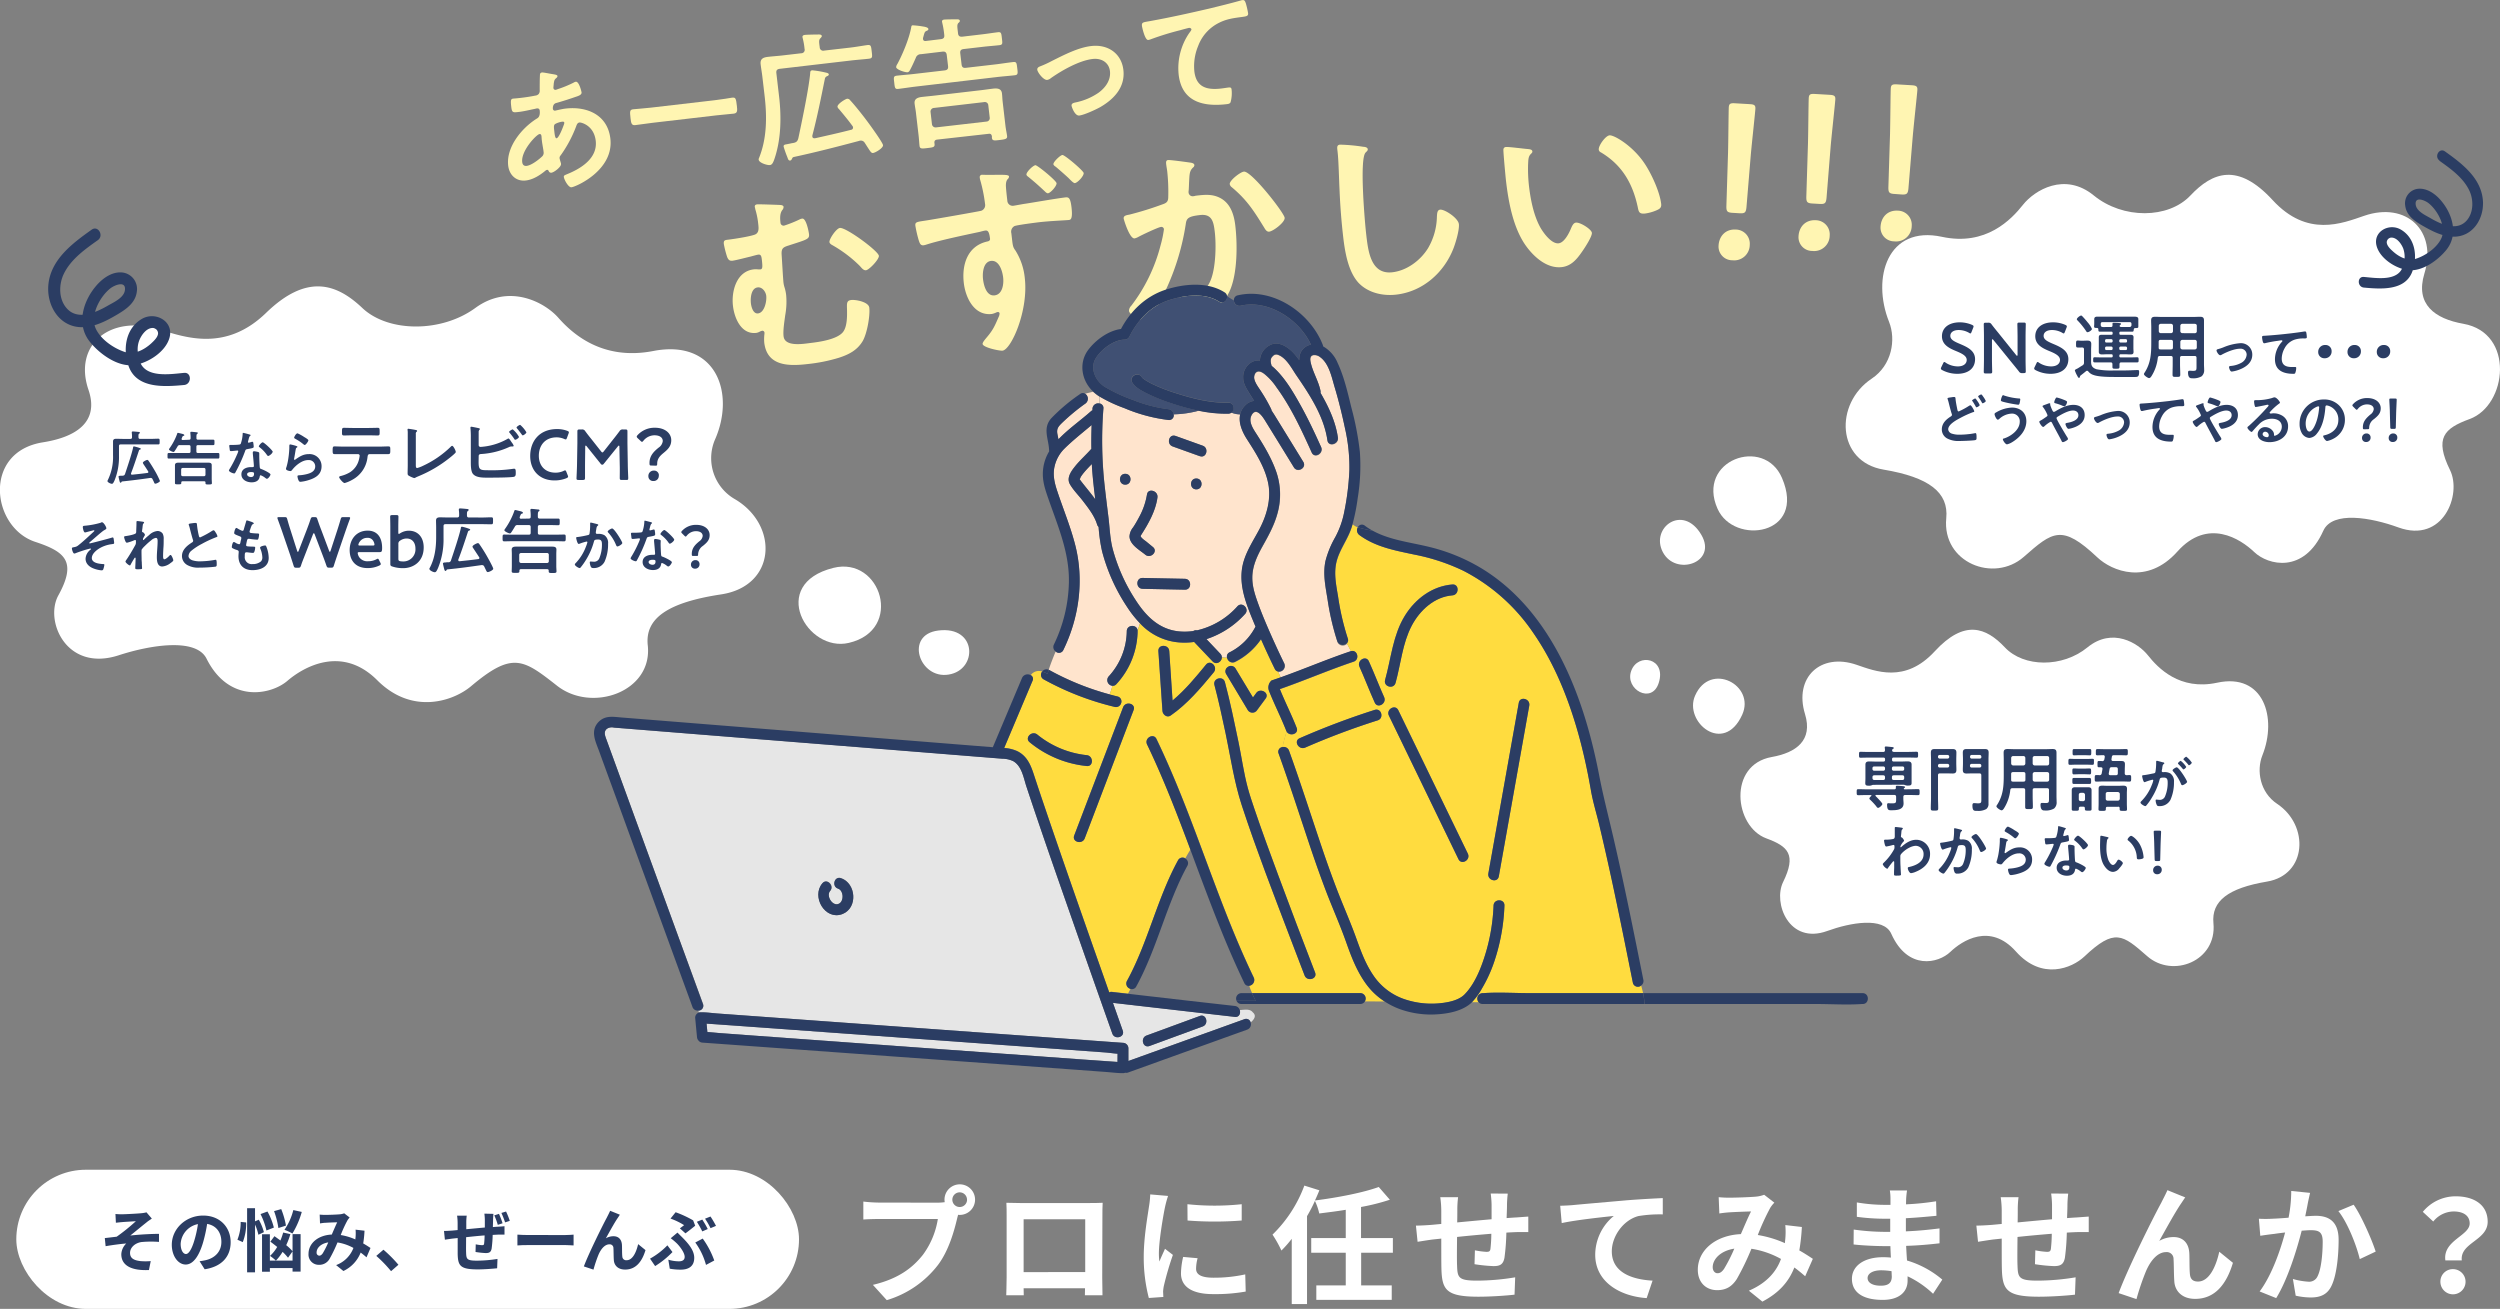 <svg xmlns="http://www.w3.org/2000/svg" viewBox="0 0 981.37 513.8"><rect x="0" y="0" width="981.37" height="513.8" fill="#808080" stroke="none"/><defs><style>.cls-1{fill:#fff;}.cls-2{fill:#2b3d63;}.cls-3{fill:#fff5b2;}.cls-4{fill:#29abe2;}.cls-5{fill:#ffe4cd;}.cls-6{fill:#e6e6e6;}.cls-7{fill:#ffdc3f;}.cls-8{fill:#405073;}</style></defs><g id="レイヤー_2" data-name="レイヤー 2"><g id="メインイメージ"><g id="コピー"><path class="cls-1" d="M368,472.11a22.13,22.13,0,0,0,2.85-.2,5.57,5.57,0,0,1-.09-1,6,6,0,1,1,6,6,2.89,2.89,0,0,1-.66-.05l-.39,1.5c-1.16,4.9-3.31,12.65-7.51,18.2a39.58,39.58,0,0,1-20.1,13.81l-5.45-6c9.95-2.35,15.55-6.65,19.6-11.75a32.11,32.11,0,0,0,5.9-14.1h-23.3c-2.3,0-4.65.1-5.95.2v-7.05a55.67,55.67,0,0,0,5.95.4Zm11.6-1.15a2.88,2.88,0,1,0-2.84,2.85A2.89,2.89,0,0,0,379.62,471Z"/><path class="cls-1" d="M432.68,501.51c0,1.95.1,6.76.1,6.95h-6.91l.05-2.75h-24.1l.05,2.75H395c0-.25.15-4.59.15-7V477c0-1.4,0-3.45-.1-4.85,2.05,0,4,.1,5.3.1h27.5c1.25,0,3.16,0,5-.1-.1,1.5-.1,3.35-.1,4.85Zm-30.86-22.9v20.75H426V478.61Z"/><path class="cls-1" d="M458.52,469.46a41.61,41.61,0,0,0-1.2,4.4c-.7,3.3-2.4,13.2-2.4,18.15a23.9,23.9,0,0,0,.2,3.2c.7-1.75,1.5-3.4,2.2-5l3.1,2.4a120.13,120.13,0,0,0-3.55,12.15,14.66,14.66,0,0,0-.3,2.31c.05.55.05,1.34.1,2.05l-5.7.4a63.3,63.3,0,0,1-2-16.21c0-7.45,1.5-15.8,2.05-19.6a37,37,0,0,0,.5-4.85Zm11.6,24.45a16.29,16.29,0,0,0-.6,4.15c0,2.2,1.9,3.5,6.9,3.5a57,57,0,0,0,12.4-1.3L489,507a68,68,0,0,1-12.81,1c-8.55,0-12.6-3.09-12.6-8.15a30.52,30.52,0,0,1,.85-6.45Zm17.31-21.2v6.4a137.17,137.17,0,0,1-21.26,0l-.05-6.4A101.13,101.13,0,0,0,487.43,472.71Z"/><path class="cls-1" d="M534.32,491.76v12.81h12v5.7h-29.6v-5.7h11.55V491.76H514.72V486h13.55v-11.1c-3.5.6-7,1-10.4,1.45a23.21,23.21,0,0,0-1.7-4.95,56.78,56.78,0,0,1-3.1,6v34.5h-6v-25.6a46.59,46.59,0,0,1-4.05,4.6,46.49,46.49,0,0,0-3.5-6.25,52,52,0,0,0,12.5-19.25l5.9,1.85c-.55,1.35-1.1,2.65-1.75,4,9-1.15,18.85-3.05,25.06-5.3l4.35,5a83,83,0,0,1-11.31,2.85V486h12.5v5.75Z"/><path class="cls-1" d="M591.87,468.56a42.18,42.18,0,0,0-.3,4.25c0,1.95-.1,3.7-.15,5.35,1.36-.1,2.61-.2,3.75-.25l4.76-.35v6.1c-.86-.05-3.45,0-4.81,0-1,.05-2.34.1-3.8.2a86.62,86.62,0,0,1-.75,9.9c-.5,2.6-1.75,3.25-4.3,3.25a62.66,62.66,0,0,1-7.45-.75l.15-5.45a30.89,30.89,0,0,0,4.55.6c1,0,1.4-.2,1.55-1.15a56,56,0,0,0,.35-5.95c-4.35.35-9.2.8-13.45,1.25-.05,4.55-.1,9.1,0,11.2.15,4.85.55,5.95,8,5.95a92.32,92.32,0,0,0,14.81-1.3l-.25,6.81c-3.36.39-9.41.8-14.11.8-12.85,0-14.4-2.7-14.6-11.26-.05-2.1-.05-6.9-.05-11.55l-3.35.35c-1.55.2-4.65.7-5.95.9l-.65-6.35c1.4,0,3.7-.1,6.2-.3l3.75-.35v-5a37.39,37.39,0,0,0-.4-5.5h7a39.16,39.16,0,0,0-.3,5.15c0,1.15,0,2.8-.05,4.75,4.2-.4,9-.85,13.5-1.25v-5.6a38.35,38.35,0,0,0-.35-4.5Z"/><path class="cls-1" d="M617.37,473.06c4.1-.4,12.3-1.1,21.35-1.9,5.1-.4,10.56-.7,14-.85l0,6.4a51.18,51.18,0,0,0-9.56.65c-6,1.6-10.45,8-10.45,13.85,0,8.15,7.65,11.05,16,11.5l-2.31,6.86c-10.4-.7-20.2-6.31-20.2-17a19.79,19.79,0,0,1,7.3-15.25c-4.25.45-14.7,1.55-20.45,2.8l-.6-6.8C614.47,473.26,616.37,473.16,617.37,473.06Z"/><path class="cls-1" d="M708.62,501c-1.3-1.15-2.75-2.35-4.25-3.45-2.2,5.61-6,9.95-12.55,13.4l-5.3-4.29c7.5-3.21,11-8,12.6-12.46a34.71,34.71,0,0,0-11.6-4,103,103,0,0,1-5.75,11.9c-1.95,3-4.3,4.35-7.7,4.35-4.35,0-7.6-3-7.6-8,0-7.65,6.95-13.55,16.9-14,1.4-3.2,2.8-6.55,4-8.9-2,.05-6.2.2-8.45.35-1,.05-2.8.25-4,.45l-.25-6.4a40.07,40.07,0,0,0,4.1.2c2.8,0,8.1-.2,10.4-.4a12.27,12.27,0,0,0,3.35-.75l4,3.1a11.59,11.59,0,0,0-1.65,2.1,95.82,95.82,0,0,0-4.85,10.6,43.6,43.6,0,0,1,10.66,3.2c0-.6.09-1.15.14-1.7a31.09,31.09,0,0,0,0-5.4l6.5.75a79.22,79.22,0,0,1-1,9.2c2.06,1.15,3.86,2.35,5.31,3.3Zm-27.8-10.85c-5.5.85-8.5,4.2-8.5,7.3,0,1.4.85,2.35,1.85,2.35s1.7-.45,2.6-1.7A64,64,0,0,0,680.82,490.11Z"/><path class="cls-1" d="M758.82,507.87a37.76,37.76,0,0,0-10-6.86c0,.65,0,1.25,0,1.75,0,4.26-3.2,7.51-9.75,7.51-7.9,0-12.1-3-12.1-8.26,0-5,4.6-8.5,12.25-8.5a30.39,30.39,0,0,1,3.05.15c-.1-1.5-.15-3.05-.2-4.5h-2.55c-2.9,0-8.6-.25-11.9-.65l.05-5.85a89.82,89.82,0,0,0,11.95.9H742v-5.15h-2.35a82.45,82.45,0,0,1-10.75-.75l0-5.65a65.54,65.54,0,0,0,10.75.95h2.45v-2.25a19.82,19.82,0,0,0-.25-3.4h6.75a33.1,33.1,0,0,0-.35,3.5l-.05,1.95a104.14,104.14,0,0,0,11.81-1.2l.14,5.7c-3.25.3-7.25.7-12,.95l0,5.15c5-.2,9.15-.65,13.21-1.15v5.85c-4.46.5-8.31.85-13.11,1,.1,1.85.2,3.85.35,5.75a38.21,38.21,0,0,1,13.85,7.5ZM742.52,499a26.53,26.53,0,0,0-4-.35c-3.5,0-5.4,1.35-5.4,3.05s1.75,3,5.15,3c2.65,0,4.35-.8,4.35-3.65C742.57,500.51,742.57,499.81,742.52,499Z"/><path class="cls-1" d="M811.87,468.56a42.18,42.18,0,0,0-.3,4.25c0,1.95-.1,3.7-.15,5.35,1.36-.1,2.61-.2,3.75-.25l4.76-.35v6.1c-.86-.05-3.45,0-4.81,0-1,.05-2.34.1-3.8.2a86.62,86.62,0,0,1-.75,9.9c-.5,2.6-1.75,3.25-4.3,3.25a62.66,62.66,0,0,1-7.45-.75l.15-5.45a30.89,30.89,0,0,0,4.55.6c1,0,1.4-.2,1.55-1.15a56,56,0,0,0,.35-5.95c-4.35.35-9.2.8-13.45,1.25-.05,4.55-.1,9.1,0,11.2.15,4.85.55,5.95,8,5.95a92.32,92.32,0,0,0,14.81-1.3l-.25,6.81c-3.36.39-9.41.8-14.11.8-12.85,0-14.4-2.7-14.6-11.26-.05-2.1-.05-6.9-.05-11.55l-3.35.35c-1.55.2-4.65.7-5.95.9l-.65-6.35c1.4,0,3.7-.1,6.2-.3l3.75-.35v-5a37.39,37.39,0,0,0-.4-5.5h7a39.16,39.16,0,0,0-.3,5.15c0,1.15,0,2.8-.05,4.75,4.2-.4,9-.85,13.5-1.25v-5.6a38.35,38.35,0,0,0-.35-4.5Z"/><path class="cls-1" d="M856.27,472.31c-2.45,3.55-6.2,10.45-8.65,14.8a11.27,11.27,0,0,1,5.65-1.5c3.7,0,6,2.4,6.15,6.5.1,2.2,0,6.2.25,8.26s1.5,2.7,3.15,2.7c4.25,0,7-5.56,8.35-11.71l5.36,4.35c-2.55,8.55-7.16,14.16-14.81,14.16-5.4,0-8-3.3-8.2-6.91-.2-2.65-.15-6.7-.3-8.7a2.66,2.66,0,0,0-2.9-2.75c-3.4,0-6.15,3.4-7.9,7.45a96.35,96.35,0,0,0-3.75,11l-7-2.35c3.65-9.91,14.1-30.71,16.7-35.41.65-1.35,1.55-2.95,2.45-5l7,2.85C857.37,470.61,856.82,471.51,856.27,472.31Z"/><path class="cls-1" d="M906.82,468.26c-.3,1.3-.65,2.85-.9,4.1-.25,1.5-.65,3.3-1,5.1,1.65-.1,3.15-.2,4.15-.2,5.25,0,8.95,2.35,8.95,9.45,0,5.85-.7,13.75-2.8,18.05-1.65,3.45-4.4,4.56-8.15,4.56a27.64,27.64,0,0,1-5.9-.7l-1.1-6.56a28,28,0,0,0,6,1.06,3.6,3.6,0,0,0,3.7-2.16c1.4-2.75,2-8.65,2-13.55,0-4-1.7-4.5-4.85-4.5-.8,0-2,.1-3.4.2-1.9,7.5-5.5,19.15-10,26.46l-6.5-2.61c4.85-6.5,8.2-16.4,10-23.15-1.75.2-3.3.4-4.25.55-1.4.15-4,.5-5.5.75l-.55-6.7a46,46,0,0,0,5.25,0c1.55-.05,3.9-.2,6.4-.4a54.82,54.82,0,0,0,1.05-10.5Zm17.1,4.65c3,4.25,7.15,13.7,8.65,18.4l-6.25,2.95c-1.29-5.5-4.85-14.45-8.4-18.85Z"/><path class="cls-1" d="M969.47,480.26c0-3-2.4-4.7-6.3-4.7a10.37,10.37,0,0,0-8,3.95l-4.1-3.8a16.64,16.64,0,0,1,12.9-6.1c7.25,0,12.56,3.35,12.56,10,0,7.35-10.91,8.2-10.16,15.15h-6.45C958.87,486.91,969.47,485.11,969.47,480.26Zm-6.3,17.95a4.94,4.94,0,1,1-5.2,4.91A4.87,4.87,0,0,1,963.17,498.21Z"/><rect class="cls-1" x="6.4" y="459.18" width="307.25" height="54.62" rx="27.31"/><path class="cls-2" d="M47.86,476.66c1.14,0,6.16-.25,7.78-.43a11.11,11.11,0,0,0,1.86-.33l2.1,2.46c-.54.38-1.53,1-2.07,1.48-1.92,1.51-4.57,3.73-6.38,5.16,3.59-.38,8-.65,11.26-.65v3.16a41.26,41.26,0,0,0-6.86.05c-2.45.35-4.5,2.08-4.5,4.27s1.64,2.91,4.05,3.21a23.45,23.45,0,0,0,4.07,0l-.7,3.51c-6.86.3-10.85-1.75-10.85-6.21a6.27,6.27,0,0,1,1.94-4.21c-2.43.19-5.42.6-8.1,1.06L41.14,486c1.43-.14,3.29-.38,4.67-.54a76.25,76.25,0,0,0,7.53-6.08c-1.08.09-4.37.25-5.45.36-.68.05-1.57.16-2.4.24l-.17-3.43C46.16,476.63,46.94,476.66,47.86,476.66Z"/><path class="cls-2" d="M78.34,495.09a24.62,24.62,0,0,0,2.49-.43c3.43-.81,6.07-3.26,6.07-7.15,0-3.7-2-6.45-5.59-7.07a58,58,0,0,1-1.59,7.26c-1.59,5.4-3.91,8.69-6.83,8.69s-5.45-3.27-5.45-7.77c0-6.16,5.37-11.45,12.31-11.45,6.61,0,10.79,4.62,10.79,10.45,0,5.61-3.45,9.61-10.2,10.63ZM76.27,487a43.87,43.87,0,0,0,1.43-6.48,8.38,8.38,0,0,0-6.78,7.74c0,2.7,1.08,4,2.08,4S75.19,490.61,76.27,487Z"/><path class="cls-2" d="M96.63,479.87a19.7,19.7,0,0,1-1.33,7.72l-2.1-.94a18.12,18.12,0,0,0,1.27-7Zm4.8,4.83a19.13,19.13,0,0,0-1.32-4v18.74H97V474.28h3.11v5.16l1.48-.65a20.13,20.13,0,0,1,2,4.89Zm3.16-1.67a28.34,28.34,0,0,0-2.32-6.45l2.72-1a25.08,25.08,0,0,1,2.51,6.31Zm10.25,1.43H118v14.71h-3.16v-1.4h-8.9v1.45h-3.08V484.51h3.08v10.34h8.9Zm-1.78,9.26a18.54,18.54,0,0,0-2.13-2.3,19.18,19.18,0,0,1-2.62,3.43A18.44,18.44,0,0,0,106,493a15,15,0,0,0,2.81-3.51c-.92-.75-1.83-1.45-2.67-2.08l1.59-2.15c.73.51,1.54,1.1,2.35,1.7a25.1,25.1,0,0,0,1.08-3.13l2.83.62a29.8,29.8,0,0,1-1.64,4.34,19,19,0,0,1,2.51,2.4Zm-3.78-11.66a32.3,32.3,0,0,0-1.7-6.64l2.81-.79a31.25,31.25,0,0,1,1.86,6.48Zm9.18-6.32a33.94,33.94,0,0,1-3.67,8.48,19.06,19.06,0,0,0-3.13-1.46,23.83,23.83,0,0,0,3.48-7.75Z"/><path class="cls-2" d="M143.87,493.56c-.7-.63-1.49-1.27-2.29-1.87a13.43,13.43,0,0,1-6.78,7.24l-2.86-2.32a11.53,11.53,0,0,0,6.8-6.73,19,19,0,0,0-6.26-2.16,55,55,0,0,1-3.11,6.43,4.56,4.56,0,0,1-4.15,2.35,4,4,0,0,1-4.11-4.32c0-4.13,3.76-7.32,9.13-7.56.75-1.73,1.51-3.54,2.13-4.8-1.05,0-3.35.1-4.56.18-.57,0-1.51.14-2.19.25l-.13-3.46a21.91,21.91,0,0,0,2.21.11c1.51,0,4.37-.11,5.62-.22a6.38,6.38,0,0,0,1.8-.4l2.14,1.67a6,6,0,0,0-.89,1.14,48.82,48.82,0,0,0-2.62,5.72,23.1,23.1,0,0,1,5.75,1.73c0-.33.05-.62.08-.92a17.59,17.59,0,0,0,0-2.92l3.51.41a44.78,44.78,0,0,1-.51,5c1.1.62,2.08,1.26,2.86,1.78Zm-15-5.86c-3,.46-4.59,2.27-4.59,3.94a1.14,1.14,0,0,0,1,1.27c.54,0,.92-.25,1.41-.92A35,35,0,0,0,128.86,487.7Z"/><path class="cls-2" d="M153.51,499a49.74,49.74,0,0,0-5.8-6l2.81-2.43a52,52,0,0,1,5.88,5.91Z"/><path class="cls-2" d="M193.71,476.5c-.08.4-.13,1.59-.16,2.29,0,1-.05,2-.08,2.89.73-.06,1.4-.11,2-.14s1.79-.1,2.57-.19v3.3c-.46,0-1.86,0-2.59,0l-2.05.11a47.69,47.69,0,0,1-.41,5.37c-.27,1.41-.94,1.76-2.32,1.76a34,34,0,0,1-4-.43l.08-3a15.89,15.89,0,0,0,2.45.33c.54,0,.76-.08.84-.6a30.82,30.82,0,0,0,.19-3.23c-2.35.18-5,.45-7.26.7,0,2.43-.05,4.88,0,6,.08,2.64.3,3.21,4.32,3.21a53.32,53.32,0,0,0,8-.68l-.14,3.67c-1.81.19-5.07.44-7.61.44-6.94,0-7.77-1.46-7.88-6.1,0-1.14,0-3.73,0-6.21l-1.81.19c-.83.1-2.51.35-3.21.46l-.35-3.43c.76,0,2-.06,3.35-.16l2-.19v-2.7a20.1,20.1,0,0,0-.21-2.94h3.78a19.93,19.93,0,0,0-.17,2.75c0,.62,0,1.51,0,2.56,2.26-.21,4.86-.46,7.28-.67v-3a21.42,21.42,0,0,0-.18-2.45Zm1.7,4.31a28,28,0,0,0-1.37-3.72l1.83-.59a31.21,31.21,0,0,1,1.41,3.69Zm3.24-5.23a29.17,29.17,0,0,1,1.46,3.67l-1.84.59a33,33,0,0,0-1.45-3.7Z"/><path class="cls-2" d="M203.11,484.65c1,.08,2.95.16,4.35.16H222c1.25,0,2.46-.11,3.16-.16v4.24c-.65,0-2-.14-3.16-.14H207.46c-1.54,0-3.35.05-4.35.14Z"/><path class="cls-2" d="M242.5,478.09c-1.32,1.91-3.34,5.64-4.67,8a6.07,6.07,0,0,1,3-.81c2,0,3.22,1.29,3.32,3.51.06,1.19,0,3.34.14,4.45a1.51,1.51,0,0,0,1.7,1.46c2.29,0,3.75-3,4.51-6.32l2.89,2.35c-1.38,4.62-3.86,7.64-8,7.64-2.92,0-4.32-1.78-4.43-3.73-.11-1.43-.08-3.61-.16-4.69a1.44,1.44,0,0,0-1.57-1.49c-1.83,0-3.32,1.84-4.26,4a52.19,52.19,0,0,0-2,5.93l-3.78-1.26c2-5.35,7.61-16.58,9-19.12.35-.72.83-1.59,1.32-2.72l3.81,1.54C243.1,477.17,242.8,477.66,242.5,478.09Z"/><path class="cls-2" d="M257.17,497l-2-2.92a28.91,28.91,0,0,0,6.81-5.23l2,2.64A35.17,35.17,0,0,1,257.17,497Zm5.18-2.51a14.59,14.59,0,0,0,4.13.64c1.35,0,2.29-.48,2.29-1.75,0-1.62-1.86-4.05-3-5.21a23.49,23.49,0,0,0-2.48-2.1l2.65-2.22c.78.81,1.48,1.46,2.16,2.16,2.86,2.89,4.42,5.29,4.42,7.75,0,3.59-2.54,4.64-5.32,4.64a23.37,23.37,0,0,1-4.29-.38Zm4.53-12.31c.65-.43,1.3-1,1.68-1.24a26.48,26.48,0,0,0-5.35-2.59l2-2.49a41.81,41.81,0,0,1,6.88,3.19l.81,2.1c-.72.6-2.78,2.24-3.83,3Zm10.26,14.36a26.83,26.83,0,0,0-4.21-8.8l2.92-1.54a33.93,33.93,0,0,1,4.53,8.61Zm.7-14.09-2.16.94a37.44,37.44,0,0,0-2.13-3.78l2.13-.86A35.45,35.45,0,0,1,277.84,482.49Zm3.24-1.24-2.16.91a28.79,28.79,0,0,0-2.16-3.72l2.14-.86A36,36,0,0,1,281.08,481.25Z"/></g><g id="背景文字"><path class="cls-3" d="M216.35,29c1.53.27,2.42.33,2.49.88,0,.32-.27.58-.47.77-.66.52-.79.81-1,2.16,0,.33-.16,1.51-.13,1.73a.79.79,0,0,0,.86.73,4.14,4.14,0,0,0,.8-.26,44.5,44.5,0,0,0,6.23-2.55,2.5,2.5,0,0,1,.9-.38c1.31-.16,2.23,3.94,2.26,4.16.12,1-1.17,1.41-2.5,1.84-2.08.74-5.38,1.79-7.53,2.38-1.23.36-1.29,1.75-1.22,2.35a.79.79,0,0,0,.95.61c.11,0,.27-.08.44-.1,1.07-.24,2.42-.56,3.51-.69,8.47-1,16.57,2.44,17.66,11.78,1.44,12.4-13.47,18.9-15.27,19.11-1.2.14-2.9-3-3-4.08-.07-.6.52-.72,1.1-1,5.56-2.2,12.22-6.3,11.42-13.18-.71-6.07-5.72-7.25-6.37-7.18-.82.1-1.07.85-1.32,1.54A49.36,49.36,0,0,1,220.08,61a1.41,1.41,0,0,0-.42,1.15c0,.17.48,1.72.56,2l0,.28c.12,1-2.62,3.24-3.82,3.38a1,1,0,0,1-1-.66c-.14-.26-.28-.52-.66-.48a1.51,1.51,0,0,0-.58.29c-2.17,1.81-4.9,3.56-7.74,3.89-3.82.45-6.51-2.17-6.93-5.83-.85-7.27,5.31-14.74,11.14-18.41.31-.2,1.53-.62,1.23-3.24a.87.87,0,0,0-1-.82c-.22,0-1,.22-1.19.25-2,.4-4,.91-6,1.14-2.4.28-2.73.32-3-2.25-.32-2.73,0-2.93,1-3s1.86-.17,2.85-.28c1.85-.22,3.71-.49,5.54-.87a2.1,2.1,0,0,0,1.42-.66,2.16,2.16,0,0,0,.38-1.54c0-1.94,0-3.88.09-5.88,0-.5.17-.91.77-1C213,28.34,215.73,28.91,216.35,29ZM205,63.66c.12,1,.68,1.58,1.72,1.46,1.91-.22,4.86-2.5,6.2-3.82a2,2,0,0,0,.45-1.77c0-.49-.48-2.77-.68-4.46-.07-.55-.07-1.1-.13-1.59s-.22-.92-.77-.85C210.6,52.76,204.43,59.24,205,63.66Zm12.82-14.89c-.55.45-.37,1.54-.23,2.74l.07.65c.11.88.31,2.18.81,2.12.92-.1,2.49-4.27,2.82-5.2a2.54,2.54,0,0,0,.23-.91c-.05-.38-.44-.45-.77-.41A8,8,0,0,0,217.77,48.77Z"/><path class="cls-3" d="M280.57,39.34c2.51-.29,6.05-.87,6.76-1,1.47-.17,1.58.26,1.93,3.26.2,1.75.27,2.79-1.15,3-2.3.27-4.6.42-6.84.68l-25.13,2.93c-2.24.27-4.52.64-6.82.91-1.42.17-1.59-.87-1.79-2.56-.36-3.06-.3-3.51,1.12-3.67.71-.09,4.5-.36,6.8-.63Z"/><path class="cls-3" d="M333.7,18.69c2.3-.26,4.52-.69,6.81-1,1.42-.17,1.44.44,1.68,2.51s.37,2.67-1.05,2.84c-2.3.27-4.55.42-6.85.68l-28.18,3.29c-1.09.13-1.48.62-1.35,1.71l1.09,9.34c.86,7.43.78,15.74-1.42,23-.8,2.64-1.24,3.63-2.22,3.74s-4.25-.83-4.4-2.14a1.13,1.13,0,0,1,.14-.63c3.1-7.61,3.15-16.2,2.22-24.17l-.88-7.54c-.19-1.7-.5-3.38-.7-5.07-.25-2.18,1-2.72,2.93-2.94s3.72-.33,5.64-.55l7.32-.85a1.33,1.33,0,0,0,1.35-1.71,26.62,26.62,0,0,0-.71-4.13c0-.11-.09-.32-.11-.48-.07-.6.4-.82.95-.89.87-.1,4.19-.15,5.24-.16.44,0,1.32-.05,1.4.61,0,.32-.27.53-.56.89-.65.58-.55,1.45-.26,3.47a1.35,1.35,0,0,0,1.71,1.35Zm-4.51,24a1.51,1.51,0,0,1-.43-.78c-.12-1.09,3.13-3.08,3.79-3.15a1.37,1.37,0,0,1,1.17.58c1.9,2.05,4.76,5.65,6.47,7.94,1,1.32,6.32,8.62,6.44,9.71s-2.92,2.94-3.9,3.06c-.66.07-1-.44-2-2-.34-.51-.75-1.19-1.29-2a1.77,1.77,0,0,0-1.76-.85,1.36,1.36,0,0,0-.43.11c-8.54,2.27-17.08,4.48-25.67,6.32-.43.15-.47.27-.65.62s-.3.7-.74.76c-.71.08-.84-.57-1.16-1.42a40.76,40.76,0,0,1-1.41-4c-.09-.77.45-.83,1.43-1,.38-.1.76-.14,1.24-.26s.93-.16,1.41-.27c1.07-.29,1.36-.71,1.68-1.75,1.35-6.41,4.1-19.41,4.66-25.57,0-.61.1-1.06.81-1.14a37.33,37.33,0,0,1,5.25.88c.39.07,1.19.25,1.24.69s-.37.59-.85.82a1.31,1.31,0,0,0-.67.85c-1.51,7.48-3,15-4.93,22.33a1.35,1.35,0,0,0,0,.45c0,.38.37.78,1.13.64,4.69-1.05,9.39-2.09,14.06-3.3a.86.86,0,0,0,.77-1,1,1,0,0,0-.22-.52C332.91,47.08,331.05,44.86,329.19,42.64Z"/><path class="cls-3" d="M369.31,15.37c1.09-.12,1.48-.61,1.36-1.65a33.22,33.22,0,0,0-.76-4.62c0-.16-.1-.37-.12-.54-.07-.6.35-.81.84-.87.71-.08,3.81-.11,4.64-.1.5,0,1.42-.11,1.5.55.05.38-.21.58-.56.89-.49.5-.46,1.27-.32,2.48l.19,1.64c.12,1,.71,1.35,1.7,1.24l7.64-.9c2.13-.24,4.2-.59,6.33-.84,1.31-.16,1.32.45,1.55,2.42s.35,2.5-1,2.66c-2.13.25-4.22.38-6.35.63l-7.65.89c-1.09.13-1.48.61-1.35,1.71l.51,4.31c.12,1.09.61,1.48,1.7,1.35L391,25.25c2.24-.27,4.47-.64,6.76-.9,1.31-.16,1.33.51,1.56,2.42s.36,2.61-.95,2.77c-2.24.26-4.55.42-6.79.68L359.35,34c-2.24.27-4.52.64-6.76.9-1.31.16-1.33-.51-1.56-2.47s-.35-2.56,1-2.72c2.24-.26,4.54-.41,6.78-.68l12-1.39c1.09-.13,1.47-.62,1.35-1.71l-.51-4.31c-.12-1.1-.67-1.48-1.7-1.35l-8.41,1a2.07,2.07,0,0,0-2.05,1.45c-.57,1.29-1.45,3.27-2.13,4.51-.27.53-.54,1.06-1.09,1.13-.93.11-4.38-1-4.49-2a2.57,2.57,0,0,1,.47-1.22c2.09-3.84,4.73-10.24,5.45-14.47.07-.4.14-.69.58-.74a37.63,37.63,0,0,1,3.87.44c.57.1,2.19.3,2.28,1,.05.43-.32.59-.69.74-.84.38-.81.7-1.4,2.77a1.54,1.54,0,0,0,0,.5c.1.82.92.72,1.14.7Zm-1.38,39.42c-.88.1-1.22.53-1.12,1.35l.05.43c.14,1.21-.62,1.29-2.81,1.55s-2.95.34-3.09-.86-.21-2.74-.36-4l-1.08-9.29c-.13-1.09-.37-2.17-.49-3.26-.24-2,1.31-2.48,3-2.67s3.17-.32,4.7-.5l18.41-2.14c1.53-.18,3.11-.42,4.64-.6s3.3-.16,3.54,1.86c.13,1.09.15,2.25.28,3.34l1.09,9.4c.15,1.31.51,2.93.64,4s-.57,1.29-2.87,1.55c-2,.24-2.94.4-3.08-.8a2.92,2.92,0,0,1,0-.61c-.15-.81-.52-1.15-1.39-1Zm19.27-7.06a1.36,1.36,0,0,0,1.3-1.65l-.54-4.7a1.36,1.36,0,0,0-1.65-1.3l-19.67,2.29A1.43,1.43,0,0,0,365.29,44l.54,4.7a1.44,1.44,0,0,0,1.71,1.3Z"/><path class="cls-3" d="M408.27,26.06a42.12,42.12,0,0,0,4.83-2.23c4.66-2.31,10.14-5.17,15.27-5.76,6.39-.75,11.84,2.77,12.61,9.38.79,6.77-3.7,11.5-9.14,14.63-1.82,1-6.13,3-8.15,3.27-1.8.21-3-3.41-3.05-3.85-.11-.93.92-1.16,1.62-1.3a24.48,24.48,0,0,0,9-3.82c2.71-2,4.85-4.94,4.45-8.43s-3.43-5.19-6.76-4.8c-5.3.61-12.05,4.45-16.4,7.5a3,3,0,0,1-1.47.72c-1.42.17-3.77-2.88-3.9-4C407.11,26.63,407.68,26.29,408.27,26.06Z"/><path class="cls-3" d="M451.27,8.31c7.92-1.42,15.8-3.17,23.66-5,4.05-1,8.19-2,12.21-3.14a2.42,2.42,0,0,1,.65-.13c.82-.1,1,.6,1.25,1.24a33.8,33.8,0,0,1,.9,3.93c.14,1.2-1,1.23-2.27,1.43-3.22.43-6,.76-8.93,2.21A16.58,16.58,0,0,0,470.35,18,20.66,20.66,0,0,0,468.84,28c.74,6.34,5,7.39,10.54,6.75,1-.12,2.17-.31,2.72-.38.82-.09,1.26-.09,1.36.79a13.27,13.27,0,0,1-.41,5c-.32.59-.92.66-1.52.73-9.29,1.09-17.61-.93-18.85-11.59a24.44,24.44,0,0,1,4.18-16.37c.24-.31.87-1.1.83-1.43s-.57-.6-.89-.56-2.85.72-3.44.9a109.33,109.33,0,0,0-11.81,3.65,4.79,4.79,0,0,1-.81.2c-1.31.16-2.41-5-2.47-5.52C448.1,8.68,448.89,8.75,451.27,8.31Z"/><path class="cls-3" d="M306.21,80.46c.49,0,1.31.17,1.38.73a1.83,1.83,0,0,1-.5,1.27c-1,1.32-.9,3.32-.72,4.91a1.24,1.24,0,0,0,1.43,1.2A47.06,47.06,0,0,0,314,86.08a2.65,2.65,0,0,1,.93-.27c1.51-.18,2.51,4.94,2.65,6.13.23,2-1,2.14-8.25,4.51-2,.63-2.6,1.19-2.51,3.35.12,1.76.58,9.84.73,11.11a10,10,0,0,0,.49,2.12,17.31,17.31,0,0,1,.57,2.83,29.25,29.25,0,0,1-.37,7.86c-.3,2.29-.92,6-.65,8.29.49,4.21,7.6,3,10.46,2.64,3.5-.4,10.55-1.39,12.87-4.31,1.61-2.05,1.63-6,1.58-8.57s-.28-3.75,1.63-4c1.74-.21,6.85.73,7.11,3,.36,3.1-.84,10.09-2.58,13.11-2.16,3.64-5.51,5.32-9.39,6.57A64.8,64.8,0,0,1,317,142.91c-7.39.86-15.93.89-17-8.48a16.15,16.15,0,0,1,.09-3.4c0-.16,0-.32,0-.48a.82.82,0,0,0-1-.7,4.08,4.08,0,0,0-.85.34,4.26,4.26,0,0,1-1.39.49c-5.88.68-8.57-5.77-9.13-10.62-.66-5.64,1.32-13.52,8.15-14.32,1.11-.13,1.95.1,2.66,0,.87-.11.83-1.15.52-3.85-.12-1-.24-2.07-1.35-1.94-.32,0-2.51.62-3,.75-1.49.34-5.79,1.48-7.14,1.64-1.19.14-1.65-.37-2.09-1.37a39.5,39.5,0,0,1-1.33-5.16c-.17-1.51.46-1.58,1.74-1.73,2.38-.28,8.47-1.23,10.47-2,1.69-.68,1.47-2.58,1.3-4.1a30.24,30.24,0,0,0-1.18-5.9c0-.24-.15-.63-.18-.86-.07-.64.3-.92.93-1S305.32,80.41,306.21,80.46Zm-11.44,38.63c.17,1.43.89,4.17,2.79,3.94,2.55-.29,3.47-4.83,3.23-6.9-.19-1.59-1.54-3.52-3.37-3.31C294.8,113.13,294.54,117.1,294.77,119.09ZM345,100.42c.15,1.35-3.79,5.52-5.06,5.67-1,.11-1.72-.93-2.46-1.73a50.7,50.7,0,0,0-10.69-8.1c-.51-.26-1.12-.67-1.19-1.23-.14-1.19,2.68-5.38,4.11-5.55C332.12,89.2,344.8,98.52,345,100.42Z"/><path class="cls-3" d="M390.45,68.63c.33,0,.8,0,1.21,0,1.93,0,4.34-.11,4.42.61a1.21,1.21,0,0,1-.37.93c-.44.45-1,1.16-.81,3.48.13,1.75.32,3.42.52,5.09a2.11,2.11,0,0,0,2.57,2c.63-.08,3.63-.67,4.58-.78,3.8-.6,12.32-2.08,15.66-2.47,1.27-.15,1.95.18,2.38,3.83.57,4.85-.39,5-1.18,5.05-1.12.13-7.13.35-11.58.87-1.43.17-8.89,1.12-9.65,1.53A2.47,2.47,0,0,0,397,91.55l.32,2.78c.26,2.22.41,2.85,1.28,4a24.79,24.79,0,0,1,3.68,10.84c1.49,12.8-5.34,28.09-8.76,28.49-1,.12-7.63-1.2-7.8-2.64-.07-.63,1.07-1.89,1.49-2.42,2.7-3.14,3.31-4.74,4.9-8.39a3,3,0,0,0,.26-1.24.61.61,0,0,0-.7-.48,1.37,1.37,0,0,0-.55.15,7.81,7.81,0,0,1-1.78.61c-6.91.8-10.33-6.37-11-12.17-.85-7.31,1.51-14.68,9.45-16.33.55-.14.91-.51.85-1-.36-3.1-1-3.34-1.91-3.24a17.86,17.86,0,0,0-2,.48c-5.74,1.23-15.65,3.27-21,5a7.05,7.05,0,0,1-1.18.3c-1.27.15-1.56-.94-1.92-2a48.57,48.57,0,0,1-1.3-5.65c-.18-1.59.63-1.52,4.5-2.13,2.14-.33,20.69-3.54,21.39-3.79a2.33,2.33,0,0,0,1.46-2.66,59.67,59.67,0,0,0-2-9.75l-.08-.64a.91.91,0,0,1,.93-1.07C386.1,68.65,389.49,68.66,390.45,68.63Zm-4.56,41c.28,2.39,1.35,6.69,4.52,6.32s3.66-4.53,3.38-7-1.53-6.91-4.79-6.53C385.9,102.83,385.61,107.29,385.89,109.67Zm28.86-37.75c.13,1.11-2.36,3.9-3.39,4-.4,0-.85-.39-1.13-.68-2.44-2.29-3.88-3.57-6.46-5.69-.27-.21-.79-.55-.84-.95-.11-1,2.56-3.6,3.52-3.71C407.24,64.82,414.63,70.88,414.75,71.92Zm10.65-4c.14,1.2-2.44,3.91-3.47,4-.56.07-1.95-1.46-2.49-2-1.62-1.5-3.33-3-5-4.41-.35-.2-.88-.62-.93-1-.1-.87,2.65-3.53,3.53-3.63S425.29,67,425.4,67.93Z"/><path class="cls-3" d="M466.72,63.76c.65.09,2,.17,2.13,1a1.18,1.18,0,0,1-.52,1c-1.38,1.29-1.39,2.58-1.54,5.41-.05,1-.08,2.11-.16,3.49a3.34,3.34,0,0,0-.06.89,1.61,1.61,0,0,0,1.94,1.46c.32,0,.63-.15.95-.19,3.26-.38,6.2-.72,9.27.77,4.27,2.08,5.68,6.59,6.19,11,.85,7.31.83,18.19-1.92,24.95-2.5,6.17-7.58,9.59-14,10.34-1.75.2-2.81.08-3.88-1.48a17.6,17.6,0,0,1-2-5.49c-.09-.79.08-1.38.88-1.47s2.17,0,3.76-.2c4.29-.5,6.17-1.68,7.7-5.81,1.77-4.88,2-13.28,1.4-18.36-.46-4-1.08-7.21-5.85-6.65-4.53.53-5.25,1.25-5.54,3.54a94.82,94.82,0,0,1-7.34,24.78c-1.55,3.32-4.53,9.55-6.61,12.37a2.24,2.24,0,0,1-1.34,1c-1.35.16-6.79-2.27-7-4.09a2.91,2.91,0,0,1,.9-2A65.71,65.71,0,0,0,455.6,96.23,44.06,44.06,0,0,0,456.9,90a1,1,0,0,0-1.16-.92c-1.11.13-7.45,3.13-8.73,3.84a6.33,6.33,0,0,1-1.61.67c-2,.23-4.25-7.4-4.3-7.79-.14-1.2,1.21-1.35,2.24-1.55a127.33,127.33,0,0,0,12.9-4c1.55-.51,2.3-1,2.35-2.69a74.77,74.77,0,0,0-.4-10.35c-.11-.87-.29-1.74-.4-2.69-.07-.63-.18-1.59.69-1.69S465.49,63.58,466.72,63.76Zm37.57,21.72c.2,1.75-4.46,5.27-6.05,5.45-1,.13-1.55-.86-2-1.61-4-6.46-6.65-10.74-12.63-15.76a2.07,2.07,0,0,1-.88-1.27c-.16-1.43,4.12-4.75,5.55-4.92C491.18,67,504.06,83.49,504.29,85.48Z"/><path class="cls-3" d="M535.19,57.63c.57,0,1.64.21,1.72.93.06.55-.38.85-.82,1.3-2.53,2.39-.31,27.66.22,32.19.72,6.2,1.68,15.83,10.26,14.83,5.72-.66,11.06-4.67,14-9.45a25.41,25.41,0,0,0,3.48-12.32c.09-1.3.09-2.67,1.28-2.81,1.75-.2,7.07,3.28,7.35,5.67.26,2.22-1.3,7.48-2.18,9.68-3.73,9.45-12,16.79-22.38,18-5.25.61-10.95-.66-14.7-4.49-4.13-4.35-5.43-12-6.11-17.81q-1.1-9.42-1.48-18.92c-.19-3.68-.36-11.39-.74-14.65l-.1-.87c-.14-1.2-.15-2,1-2.13A67.62,67.62,0,0,1,535.19,57.63Z"/><path class="cls-3" d="M599.64,58.49c.66.09,1.79.12,1.88.91.06.48-.24.67-.67,1.13-1,1-.91,2.6-1,4a59.06,59.06,0,0,0,.35,8.49c.62,5.33,1.83,11.55,4.48,16.31,1.21,2.12,4.38,6.5,7.16,6.18,2.23-.26,4.12-4,4.87-5.89.39-.85.88-2.11,1.92-2.23,1.67-.2,6.1,2.59,6.26,4S622,97.45,621,98.85c-2,2.89-4.18,5.56-7.92,6-5.88.68-11.11-4.11-14.29-8.65-4.85-7-6.65-16.94-7.63-25.36-.15-1.28-1.09-11.4-1-12.13a1,1,0,0,1,1-1C592.21,57.59,598.27,58.41,599.64,58.49Zm32.16-5.36c1.75-.2,9,4,13.67,10.89,2.72,4,6.06,11.21,6.62,16,.18,1.51-.57,2-1.88,2.56a17.13,17.13,0,0,1-4.36,1.23c-2.55.3-2.6-.82-3-2.71-2-9.19-6.17-16.36-14.4-21.28a1.34,1.34,0,0,1-.86-1.11C627.44,57.18,630.21,53.32,631.8,53.13Z"/><path class="cls-3" d="M686.86,96.17a6.11,6.11,0,0,1-6.84,6,5.39,5.39,0,0,1-5.4-5.8c.22-3.65,2.71-6.5,6.77-6.26A5.56,5.56,0,0,1,686.86,96.17Zm-6.74-12.62c-2.08-.12-2.47-.56-2.43-2.63l.65-21c.13-5,.2-16.12.29-17.78.09-1.41.6-1.71,2.43-1.6l5.8.34c1.82.1,2.3.46,2.21,1.87-.09,1.66-1.32,12.73-1.81,18.19l-1.69,20.44c-.21,2.06-.65,2.45-2.72,2.33Z"/><path class="cls-3" d="M718.24,92.51a6.11,6.11,0,0,1-6.84,6,5.38,5.38,0,0,1-5.39-5.8c.21-3.65,2.7-6.49,6.76-6.26A5.56,5.56,0,0,1,718.24,92.51ZM711.5,79.89c-2.08-.12-2.47-.56-2.43-2.63l.65-21c.13-5,.2-16.12.3-17.78.08-1.41.59-1.71,2.42-1.6l5.8.34c1.82.11,2.3.47,2.21,1.87-.09,1.66-1.32,12.73-1.81,18.19L717,77.72c-.21,2.06-.65,2.45-2.72,2.33Z"/><path class="cls-3" d="M750.44,88.75a6.12,6.12,0,0,1-6.83,6,5.39,5.39,0,0,1-5.4-5.81c.21-3.64,2.71-6.49,6.77-6.25A5.55,5.55,0,0,1,750.44,88.75ZM743.7,76.14c-2.07-.12-2.46-.56-2.42-2.64l.65-21c.12-5,.19-16.12.29-17.77.08-1.41.6-1.71,2.42-1.61l5.8.34c1.82.11,2.3.47,2.22,1.88-.1,1.66-1.33,12.73-1.81,18.18L749.15,74c-.21,2.07-.64,2.46-2.72,2.34Z"/></g><g id="人物"><path class="cls-4" d="M423.68,188c-.1-.19-.24-.3,0,0Z"/><path class="cls-4" d="M423.69,188.37a.34.34,0,0,0,.06-.06A.17.17,0,0,1,423.69,188.37Z"/><path class="cls-5" d="M429.23,189.51c-.27-2.47-.47-4.92-.61-7.38-1,1.05-2.09,2.11-3,3.25a16.06,16.06,0,0,0-1.31,1.76c-.09.15-.28.72-.44,1,.22.26.4.56.61.84,1.77,2.3,3.74,4.59,5.54,7Q429.57,192.76,429.23,189.51Z"/><path class="cls-6" d="M438.67,413.62c-1.54-.09-3.14-.37-4.6-.48l-13.75-1-41.36-3-47.82-3.45-39.69-2.87-14.09-1c.11,1.1.21,2.2.32,3.3,1.61.09,3.23.29,4.83.41l13.53,1,41.17,3L385.06,413l39.36,2.85,14.25,1Z"/><path class="cls-6" d="M491.78,397.39c-1.11-1.48-3.19-1-5.11-.89.4,1.29-.23,2.86-1.92,2.66l-6.08-.7-41.8-4.81,3.86,10.92c.92,2.59-3.2,3.7-4.11,1.13l-.81-2.28q-7.5-21.17-14.91-42.36c-6.09-17.41-12.21-34.82-18-52.33-1.14-3.44-1.81-8.09-5.26-10a10.52,10.52,0,0,0-4.32-.93l-9.38-.75-40.58-3.26L292,289.71l-41-3.29-10-.8a3.48,3.48,0,0,0-2.72.44c-1.43,1.15-.78,2.72-.28,4.1l11.74,32.17,17.31,47.42L276,394.09a1.9,1.9,0,0,1-1.9,2.58c.09.27.19.54.29.81a1.6,1.6,0,0,1,.65-.09l.28,0c2.13,0,4.34.31,6.45.46l13.76,1,41.36,3,47.82,3.46,39.69,2.86,16.44,1.19a2.18,2.18,0,0,1,2.13,2.13v5l4.57-1.65,40.94-14.75a1.82,1.82,0,0,1,2.47,1.26C492.38,400.12,493.32,398.68,491.78,397.39Zm-161-38.6c-6.88,2.7-12.4-6.92-7.88-12.1,1.81-2.07,4.82,1,3,3s1,6.35,3.49,5c2-1.07,1.8-5.16-.39-5.89-2.6-.86-1.48-5,1.14-4.11C336.08,346.71,336.83,356.39,330.73,358.79ZM472.1,402.93l-20.91,7.68c-2.59.95-3.69-3.18-1.14-4.12L471,398.81C473.55,397.86,474.65,402,472.1,402.93Z"/><path class="cls-5" d="M524.94,251.85a102.08,102.08,0,0,1-3.82-16.46c-.83-5.06-1.9-10-.8-15.12a37.48,37.48,0,0,1,3.84-9.31,34.88,34.88,0,0,0,3.53-10,103,103,0,0,0,2-16.31A68.46,68.46,0,0,0,528,168.18c-1.14-5.35-2.44-10.68-4-15.92-1.18-3.93-2.2-9.47-5.77-12a3.55,3.55,0,0,0-2.62-.78c-1.4.26-1.35,1.63-1.06,2.92.86,3.87,3.07,7.29,3.85,11.15a2.07,2.07,0,0,1,0,.78l.39.66c3,5.22,5.56,10.84,6.43,16.83.39,2.69-3.72,3.84-4.11,1.13-1.38-9.47-6.93-17.85-12.23-25.59-1.83-2.69-4-7-7.36-8.06a1.75,1.75,0,0,0-1.82.56c-1.21,1-.92,2.4-.5,3.8,0,0,0,0,0,.07.34.27.67.55,1,.83,4.31,4,7.48,9.43,10.31,14.51,3,5.36,5.6,10.91,8.12,16.51,1.11,2.48-2.56,4.65-3.69,2.15-4-8.82-8.11-17.79-13.84-25.62a23.3,23.3,0,0,0-4.89-5.35c-1.07-.77-2.4-1.39-3.36-.22a3.08,3.08,0,0,0-.36,2.64c.5,1.73,1.89,3.42,2.82,4.93A60.77,60.77,0,0,1,499,160.6a2.25,2.25,0,0,1,.2.66c.48.69.93,1.4,1.36,2.1q5.55,9,11.07,18c1.45,2.35-2.25,4.49-3.69,2.16q-5.64-9.16-11.29-18.33c-1.09-1.76-3.55-5.41-5.31-2.15-1.32,2.46.55,5.24,1.85,7.27,3.12,4.85,6.07,9.77,7.94,15.25a27.42,27.42,0,0,1,.24,16.48c-1.28,4.47-3.5,8.45-5.75,12.48-2.15,3.84-4,7.83-4,12.34,0,3.59,1.17,7,2.38,10.38s2.69,6.87,4.16,10.25c1.92,4.37,3.91,8.71,6,13a2.28,2.28,0,0,1-2.4,3.21c.33.76.62,1.53,1,2.26,9.23-3.29,18.25-7.15,27.54-10.27l.1,0c-.54-1-1.08-2-1.61-3A2.26,2.26,0,0,1,524.94,251.85Z"/><path class="cls-5" d="M435.57,272.58a22.48,22.48,0,0,0,1.1-3.37,2.23,2.23,0,0,1-1.46-3.68,26.74,26.74,0,0,0,7.1-17.76c.05-2.62,3.92-2.74,4.25-.37.36-.91.66-1.83.93-2.75a42.41,42.41,0,0,1-5.07-6.42,72.73,72.73,0,0,1-9.82-21.84,63.94,63.94,0,0,1-1.37-9.57,2.18,2.18,0,0,1-.6-1c-1-3.38-3.42-6.41-5.54-9.18-1.65-2.17-3.77-4.23-5.12-6.6-1.44-2.53.57-5.2,2.13-7.14,1.88-2.33,4.13-4.3,6.11-6.54l.19-.2c-.06-3.11,0-6.23.1-9.35-3.63,3.06-7.37,6-10.74,9.32a14.21,14.21,0,0,0-3.77,6.76c-.85,3.49-.05,6.72,1.06,10,2.32,7,5.16,13.82,7,21,3.54,13.78,1.56,28.47-4.65,41.21a1.87,1.87,0,0,1-3,.63c-1,2.4-1.92,4.73-2.73,7.17l.15.07A106,106,0,0,0,435.57,272.58Z"/><path class="cls-5" d="M426.1,158.4a80.53,80.53,0,0,0-9.4,7.8c-1.49,1.47-2,2.33-1.61,4.4.12.63.25,1.25.38,1.87,3.82-4.06,8.75-7.45,12.74-11a2.07,2.07,0,0,1,.61-.4c0-.22,0-.43,0-.65a2.25,2.25,0,0,1,2.76-2v-2.71a20.07,20.07,0,0,1-2.06-1.54l-.45-.4c-1.05.3-2.11.49-3.17.83A2.33,2.33,0,0,1,426.1,158.4Z"/><path class="cls-5" d="M481.69,258.1a1.78,1.78,0,0,1,1.05-2,22.93,22.93,0,0,0,10-9.79,1.78,1.78,0,0,1,.17-.27c-.25-.58-.49-1.15-.73-1.73-3.2-7.74-6.51-15.88-3.83-24.3,1.4-4.38,4-8.21,6.08-12.25,2.86-5.48,4.69-11.84,3.44-18-1.28-6.34-4.94-12-8.38-17.36-1.85-2.89-3.37-6.47-2.62-9.7a9.17,9.17,0,0,1-3.51-.73,2.1,2.1,0,0,1-1.16.36,51.16,51.16,0,0,1-11.52-1.13,41,41,0,0,1-9.92,1.45,1.84,1.84,0,0,1-2,2.24,63.87,63.87,0,0,1-17.35-4.66,56.85,56.85,0,0,1-9.76-4.57v2.71a1.78,1.78,0,0,1,1.51,2,161.45,161.45,0,0,0,.49,30.3c.48,4.3,1,8.59,1.55,12.89.45,3.88.59,7.86,1.54,11.66a69.56,69.56,0,0,0,9.08,20.35c4.08,6.34,9.28,11.57,17.19,12.29a23,23,0,0,0,5.44-.16,2,2,0,0,1,1.48-.27A30.4,30.4,0,0,0,485.75,238c1.86-2,4.87,1,3,3a35.12,35.12,0,0,1-15.19,9.84L479,256.6a2,2,0,0,1,.6,1.41A6.91,6.91,0,0,0,481.69,258.1Zm-40-67.86c-2.75,0-2.74-4.26,0-4.26S444.47,190.24,441.72,190.24Zm1.68,20.35a6.14,6.14,0,0,1,1.42-3.55c.85-1.3,1.62-2.65,2.34-4a27.82,27.82,0,0,0,3.1-8.87c.37-2.71,4.48-1.55,4.12,1.13-.7,5.19-3.45,10.1-6.22,14.44-.54.85-.47.73,0,1.36a10,10,0,0,0,1.63,1.34l2.81,2.31c2.12,1.74-.92,4.75-3,3S443.45,213.81,443.4,210.59Zm21.73,20.89-16.59-.34c-2.74-.06-2.74-4.33,0-4.27l16.59.34C467.87,227.27,467.87,231.54,465.13,231.48Zm4.48-39.38c-2.75,0-2.74-4.27,0-4.27S472.36,192.1,469.61,192.1Zm1.38-13-10.66-3.83c-2.57-.93-1.46-5,1.13-4.12l10.67,3.83C474.7,175.87,473.58,180,471,179.06Z"/><path class="cls-7" d="M543.59,393.13a27.24,27.24,0,0,1-7.14-6.67c-3.79-5.1-5.93-10.74-8-16.66-2.43-6.85-5.42-13.49-8-20.28q-3.09-8.16-5.86-16.42c-4.18-12.45-8.19-25-12.64-37.31a1.86,1.86,0,0,1,1.54-2.54,51.07,51.07,0,0,1,1.61-6.08,2.15,2.15,0,0,1-.17-.34c-2.1-5.33-4.72-10.45-6.82-15.78a3.71,3.71,0,0,1,1.06-3.91c1.19-.39,2.37-.81,3.55-1.23-.36-.73-.65-1.5-1-2.26a1.78,1.78,0,0,1-1.28-1q-2.84-5.79-5.43-11.68a27,27,0,0,1-10.09,8.91,2.12,2.12,0,0,1-2.65-.54,4.74,4.74,0,0,0-.34,2.58,2.07,2.07,0,0,1,3.11.55l6.83,11.38,1.3-1.76c1.61-2.19,5.31-.06,3.68,2.15l-3.33,4.52a2.17,2.17,0,0,1-3.69,0l-8.47-14.13a2,2,0,0,1,.57-2.71,4.74,4.74,0,0,1,.34-2.58,2.37,2.37,0,0,1-.55-1.19,6.91,6.91,0,0,1-2.08-.09c0,1.67-2.14,3.16-3.62,1.61L468.73,252a26.46,26.46,0,0,1-7.54,0,23.65,23.65,0,0,1-13.7-7.29c-.27.92-.57,1.84-.93,2.75,0,.12,0,.24,0,.37a31.28,31.28,0,0,1-8.35,20.78,1.91,1.91,0,0,1-1.56.66,22.48,22.48,0,0,1-1.1,3.37c1,.28,2.07.55,3.12.8a2,2,0,0,1,1.37,2.75c.39.29.79.57,1.18.83,1.36-1.68,4.64-.55,3.76,1.77L442.6,285l-16.8,44.06c-1,2.54-5.1,1.43-4.12-1.14l2.4-6.29,16.8-44.06a2.73,2.73,0,0,1,.36-.63c-.39-.26-.79-.54-1.18-.83a2.09,2.09,0,0,1-2.5,1.37,111.2,111.2,0,0,1-27.87-10.81,2,2,0,0,1-.58-3.06,3.92,3.92,0,0,0-4.47,1.38,1.64,1.64,0,0,1,.68,2.2l-11.13,26.38a14.85,14.85,0,0,1,5.1,1.23c4.45,2.18,5.66,6.5,7.08,10.83q1.74,5.31,3.55,10.6c6.34,18.73,12.88,37.39,19.43,56.05q3,8.61,6.07,17.23a1.89,1.89,0,0,1,1.12-.18l6.09.7.18,0q.53-1,1-1.92a2.15,2.15,0,0,1-1.39-3.12c8.25-15.08,11.79-32.27,20.05-47.36a2,2,0,0,1,2.85-.72c.61-1.16,1.29-2.29,2-3.43-5.21-13.95-10.54-27.84-17-41.27-1.19-2.47,2.49-4.63,3.68-2.16,3.18,6.62,6.11,13.35,8.88,20.15,9.95,24.43,17.85,49.7,29.31,73.51a2.29,2.29,0,0,1-1.8,3.23,22.69,22.69,0,0,0,1.11,2.87H534a2.14,2.14,0,0,1,1.77,3.28ZM404.19,291.37c-2.13-1.74.91-4.74,3-3a36.78,36.78,0,0,0,19.38,8.07c2.71.29,2.73,4.56,0,4.27A41.89,41.89,0,0,1,404.19,291.37Zm55.31-10.48c-1.43,1-3.11-.36-3.21-1.84q-.8-11.73-1.6-23.47c-.18-2.74,4.09-2.72,4.27,0L460.28,275c4.94-4.08,9.12-9.21,13.15-14.1,1.75-2.13,4.75.91,3,3C471.38,270,466.1,276.32,459.5,280.89Zm52.62,102q-2.85-7.37-5.65-14.76c-6.56-17.23-13.26-34.47-19-52-3-9.27-4.38-19-6.41-28.49-1.34-6.27-2.68-12.55-4.33-18.75-.7-2.66,3.41-3.78,4.12-1.13,2.07,7.77,3.7,15.68,5.33,23.55,1.23,5.91,2.05,12,3.61,17.83.76,2.84,1.71,5.64,2.65,8.42,2.94,8.7,6.12,17.32,9.31,25.93q7.11,19.19,14.5,38.27C517.23,384.35,513.1,385.45,512.12,382.91Z"/><path class="cls-7" d="M582,389.85h.27c6-.42,12.09,0,18.06,0H645c-.23-1-.5-2-.75-2.94a2,2,0,0,1-3.23-1.09c-4.16-20.79-8.32-41.6-13.26-62.23-1.06-4.4-2.44-8.81-3.21-13.28-.54-3.11-1.13-6.22-1.79-9.31-1.31-6.2-2.88-12.35-4.78-18.4-3.77-12-8.87-23.77-16.09-34.18a74,74,0,0,0-27.4-24.34,79.25,79.25,0,0,0-19.18-6.34c-7.56-1.61-15.33-3-21.68-7.71a2.3,2.3,0,0,1-.58-3,6.35,6.35,0,0,1-2.06-1.2,28.52,28.52,0,0,1-1.4,3.88c-1.53,3.42-3.66,6.56-4.73,10.19-1.42,4.83-.39,9.55.41,14.4a100.65,100.65,0,0,0,3.81,16.45,1.78,1.78,0,0,1-.35,1.91c.53,1,1.07,2,1.61,3,2.54-.74,3.59,3.28,1,4.14-9.75,3.28-19.21,7.37-28.93,10.76,2.06,5.12,4.56,10.05,6.59,15.19,1,2.44-2.73,3.55-3.95,1.47a51.07,51.07,0,0,0-1.61,6.08,2.19,2.19,0,0,1,2.57,1.41c4.64,12.85,8.76,25.86,13.15,38.8q2.64,7.8,5.58,15.51c2.45,6.4,5.26,12.67,7.58,19.11,1.95,5.42,3.8,10.58,7.16,15.32a24,24,0,0,0,12.42,9,33,33,0,0,0,13.83,1.35c3.08-.35,7-1.14,9.22-3.46,4.25-4.36,6.76-11.11,8.44-16.83a75.16,75.16,0,0,0,2.9-18c.11-2.74,4.38-2.75,4.26,0a77.61,77.61,0,0,1-4,22A55.17,55.17,0,0,1,581.76,388a26.76,26.76,0,0,1-3.94,5.41h2.64A2.16,2.16,0,0,1,582,389.85ZM540.79,282.78a290.55,290.55,0,0,0-28.45,10.69c-2.5,1.08-4.67-2.59-2.16-3.68a303.3,303.3,0,0,1,29.48-11.13C542.29,277.84,543.4,282,540.79,282.78Zm-1.13-7c-2.09-4.65-3.88-9.42-6-14.08-1.12-2.48,2.56-4.65,3.68-2.15,2.09,4.65,3.89,9.43,6,14.08C544.46,276.16,540.78,278.32,539.66,275.82Zm4.05-8.89c2.38-8.51,3.07-17.68,7.85-25.34,4.1-6.58,10.72-11.51,18.58-12.14,2.74-.22,2.71,4.05,0,4.27-7.06.56-12.77,5.82-15.95,11.86-3.65,6.94-4.28,15-6.36,22.48C547.09,270.71,543,269.58,543.71,266.93Zm28.8,70.34c-9.13-18.76-18.17-37.57-27.3-56.33-1.2-2.46,2.48-4.62,3.68-2.15,9.13,18.76,18.18,37.56,27.31,56.32C577.4,337.57,573.72,339.73,572.51,337.27ZM588.36,344c-.48,2.7-4.59,1.55-4.11-1.14s1-5.57,1.49-8.35q5.22-29.32,10.45-58.63c.48-2.71,4.6-1.55,4.12,1.13s-1,5.57-1.49,8.36Q593.59,314.69,588.36,344Z"/><path class="cls-8" d="M478.56,118.43c-5.74-3.66-13.79-2.56-19.93-.52-7.05,2.35-12.13,7.84-15.37,14.38a2.1,2.1,0,0,1-1.84,1.05c-4.26.08-9.15,3.83-11.29,7.32-2.5,4.07.07,9.07,3.56,11.22a62.15,62.15,0,0,0,11,5.12,56.21,56.21,0,0,0,14,3.65,2.23,2.23,0,0,1,2,2,41,41,0,0,0,9.92-1.45,95.2,95.2,0,0,1-11.17-3.07,69.37,69.37,0,0,1-9.77-4c-1.89-1-4.08-2.12-5.22-4-1.43-2.36,2.26-4.5,3.69-2.16a2.17,2.17,0,0,0,.53.55,8.11,8.11,0,0,0,.81.58,27.48,27.48,0,0,0,3.28,1.8,68.48,68.48,0,0,0,8.87,3.41c6.56,2.1,13.57,3.89,20.5,3.7,2.29-.06,2.67,2.87,1.16,3.91a9.17,9.17,0,0,0,3.51.73,7.29,7.29,0,0,1,2.08-3.61,5.9,5.9,0,0,1,3.41-1.67c-.62-1-1.26-2-1.88-3-1.14-1.87-2.39-3.8-2.41-6.07a6.72,6.72,0,0,1,3.64-6.28,5.54,5.54,0,0,1,2.93-.46,7,7,0,0,1,4-6.09c3.65-2,7.88,1.35,10.09,4.15.46.58.91,1.17,1.35,1.76a10.4,10.4,0,0,1,.06-1.24,5.59,5.59,0,0,1,4.53-4.84c-4.51-9.86-16.75-17.82-27.61-15.29a2.18,2.18,0,0,1-2.66-2.11,18.65,18.65,0,0,1-2.68-1.71C481.9,117.8,480.28,119.53,478.56,118.43Z"/><path class="cls-2" d="M441.24,277a21.22,21.22,0,0,0,2.32,1.39,21.22,21.22,0,0,1-2.32-1.39,2.73,2.73,0,0,0-.36.63l-16.8,44.06-2.4,6.29c-1,2.57,3.15,3.68,4.12,1.14L442.6,285l2.4-6.29C445.88,276.41,442.6,275.28,441.24,277Z"/><path class="cls-2" d="M596.19,275.89Q591,305.2,585.74,334.52c-.5,2.78-1,5.57-1.49,8.35s3.63,3.84,4.11,1.14q5.24-29.31,10.46-58.63c.49-2.79,1-5.57,1.49-8.36S596.67,273.18,596.19,275.89Z"/><path class="cls-2" d="M465.28,337a18,18,0,0,0-2.09,6.26,18,18,0,0,1,2.09-6.26,2,2,0,0,0-2.85.72c-8.26,15.09-11.8,32.28-20.05,47.36a2.15,2.15,0,0,0,1.39,3.12c.55-1.19,1-2.37,1.5-3.56-.47,1.19-.95,2.37-1.5,3.56a1.88,1.88,0,0,0,2.29-1c8.26-15.09,11.8-32.28,20.06-47.36A2.1,2.1,0,0,0,465.28,337Z"/><path class="cls-2" d="M486.67,396.5c-.29,0-.58,0-.87,0,.29,0,.58,0,.87,0a2.25,2.25,0,0,0-1.92-1.61l-17.72-2h0l-24.22-2.79c-.17.31-.34.61-.53.92.19-.31.36-.61.53-.92l-.18,0-6.09-.7a1.89,1.89,0,0,0-1.12.18q-3-8.61-6.07-17.23c-6.55-18.66-13.09-37.32-19.43-56.05q-1.8-5.29-3.55-10.6c-1.42-4.33-2.63-8.65-7.08-10.83a14.85,14.85,0,0,0-5.1-1.23l11.13-26.38a1.64,1.64,0,0,0-.68-2.2c-1.86,2.33-2.52,6.75-3.74,9.93,1.22-3.18,1.88-7.6,3.74-9.93a2.4,2.4,0,0,0-3.44,1.06q-5.73,13.6-11.47,27.2l-34.49-2.76-51.5-4.13-46.15-3.7-13.7-1.09c-3.25-.26-6.39-.91-9,1.84-3.27,3.49-1.08,7.64.27,11.34q2.94,8.09,5.9,16.16,8.73,24,17.48,47.91l12.63,34.59c.21.59.43,1.19.65,1.79a2.17,2.17,0,0,0,2.21,1.45,15.46,15.46,0,0,1-.75-3.12,15.46,15.46,0,0,0,.75,3.12,1.9,1.9,0,0,0,1.9-2.58l-8.88-24.34-17.31-47.42L238,290.16c-.5-1.38-1.15-3,.28-4.1a3.48,3.48,0,0,1,2.72-.44l10,.8,41,3.29,51.38,4.11,40.58,3.26,9.38.75a10.52,10.52,0,0,1,4.32.93c3.45,1.88,4.12,6.53,5.26,10,5.79,17.51,11.91,34.92,18,52.33q7.41,21.19,14.91,42.36l.81,2.28c.91,2.57,5,1.46,4.11-1.13l-3.86-10.92,41.8,4.81,6.08.7C486.44,399.36,487.07,397.79,486.67,396.5Z"/><path class="cls-2" d="M645,389.85h-44.6c-6,0-12.11-.42-18.06,0H582a2.16,2.16,0,0,0-1.58,3.56h0a2,2,0,0,0,1.58.71h63.4A16.31,16.31,0,0,0,645,389.85Z"/><path class="cls-2" d="M731.16,389.85H645a16.31,16.31,0,0,1,.47,4.27h67.39c6,0,12.1.42,18.06,0h.27C733.9,394.12,733.91,389.85,731.16,389.85Z"/><path class="cls-2" d="M491.45,389.85h-4.14a2.12,2.12,0,0,0-1.89,3h7.5C492.4,391.84,491.9,390.85,491.45,389.85Z"/><path class="cls-2" d="M534,389.85H491.45c.45,1,.95,2,1.47,3h0c.19.37.38.74.56,1.12-.18-.38-.37-.75-.56-1.12h-7.5a1.93,1.93,0,0,0,1.89,1.26H534a2,2,0,0,0,1.77-1h0A2.14,2.14,0,0,0,534,389.85Z"/><path class="cls-2" d="M488.45,400.09l-40.94,14.75-4.57,1.65v-5a2.18,2.18,0,0,0-2.13-2.13l-16.44-1.19-39.69-2.86-47.82-3.46-41.36-3-13.76-1c-2.11-.15-4.32-.5-6.45-.46l-.28,0a1.6,1.6,0,0,0-.65.09,48.44,48.44,0,0,1,1.95,5.46,48.44,48.44,0,0,0-1.95-5.46,2.13,2.13,0,0,0-1.48,2q.36,3.84.73,7.66a2.16,2.16,0,0,0,.52,1.25,2.11,2.11,0,0,0,1.61.89l16.39,1.18,39.36,2.86,47.85,3.47,41.17,3,13.53,1c2.14.15,4.33.46,6.49.47l.28,0a1.79,1.79,0,0,0,.86-.17,2,2,0,0,0,1.18-.08l40.95-14.75,5.79-2.08a2.22,2.22,0,0,0,1.33-2.86,25,25,0,0,1-3,2,25,25,0,0,0,3-2A1.82,1.82,0,0,0,488.45,400.09Zm-49.78,16.78-14.25-1L385.06,413l-47.85-3.47-41.17-3-13.53-1c-1.6-.12-3.22-.32-4.83-.41-.11-1.1-.21-2.2-.32-3.3l14.09,1,39.69,2.87L379,409.16l41.36,3,13.75,1c1.46.11,3.06.39,4.6.48Z"/><path class="cls-2" d="M471,398.81l-20.91,7.68c-2.55.94-1.45,5.07,1.14,4.12l20.91-7.68C474.65,402,473.55,397.86,471,398.81Z"/><path class="cls-2" d="M322.85,346.69c-4.52,5.18,1,14.8,7.88,12.1,6.1-2.4,5.35-12.08-.62-14.05-2.62-.87-3.74,3.25-1.14,4.11,2.19.73,2.41,4.82.39,5.89-2.5,1.32-5.18-3.1-3.49-5S324.66,344.62,322.85,346.69Z"/><path class="cls-2" d="M469.61,192.1c2.75,0,2.75-4.27,0-4.27S466.86,192.1,469.61,192.1Z"/><path class="cls-2" d="M441.72,186c-2.74,0-2.75,4.26,0,4.26S444.47,186,441.72,186Z"/><path class="cls-2" d="M448.54,231.14l16.59.34c2.74.06,2.74-4.21,0-4.27l-16.59-.34C445.8,226.81,445.8,231.08,448.54,231.14Z"/><path class="cls-2" d="M533.81,177.32a117.24,117.24,0,0,0-3.37-17.48c-1.42-5.81-2.84-12-5.38-17.43a13.29,13.29,0,0,0-5.67-6.44,2.21,2.21,0,0,0-.15-.63c-4.92-12.61-19.63-22.61-33.35-19.41a1.87,1.87,0,0,0-1.52,2,8.33,8.33,0,0,0,2.71.84,8.33,8.33,0,0,1-2.71-.84A2.18,2.18,0,0,0,487,120c10.86-2.53,23.1,5.43,27.61,15.29a5.59,5.59,0,0,0-4.53,4.84,10.4,10.4,0,0,0-.06,1.24c-.44-.59-.89-1.18-1.35-1.76-2.21-2.8-6.44-6.12-10.09-4.15a7,7,0,0,0-4,6.09,5.54,5.54,0,0,0-2.93.46,6.72,6.72,0,0,0-3.64,6.28c0,2.27,1.27,4.2,2.41,6.07.62,1,1.26,2,1.88,3a5.9,5.9,0,0,0-3.41,1.67,7.29,7.29,0,0,0-2.08,3.61,4.67,4.67,0,0,0,1.93-.43,4.67,4.67,0,0,1-1.93.43c-.75,3.23.77,6.81,2.62,9.7,3.44,5.35,7.1,11,8.38,17.36,1.25,6.18-.58,12.54-3.44,18-2.12,4-4.68,7.87-6.08,12.25-2.68,8.42.63,16.56,3.83,24.3.24.58.48,1.15.73,1.73a1.78,1.78,0,0,0-.17.27,22.93,22.93,0,0,1-10,9.79,1.78,1.78,0,0,0-1.05,2,6.37,6.37,0,0,0,2.83-1.08,6.37,6.37,0,0,1-2.83,1.08,2.37,2.37,0,0,0,.55,1.19,5,5,0,0,1,1-1.42,5,5,0,0,0-1,1.42,2.12,2.12,0,0,0,2.65.54A27,27,0,0,0,495,250.92q2.59,5.9,5.43,11.68a1.78,1.78,0,0,0,1.28,1,15.82,15.82,0,0,0-.95-1.94,15.82,15.82,0,0,1,.95,1.94,2.28,2.28,0,0,0,2.4-3.21c-2.1-4.28-4.09-8.62-6-13-1.47-3.38-2.9-6.79-4.16-10.25s-2.38-6.79-2.38-10.38c0-4.51,1.9-8.5,4-12.34,2.25-4,4.47-8,5.75-12.48a27.42,27.42,0,0,0-.24-16.48c-1.87-5.48-4.82-10.4-7.94-15.25-1.3-2-3.17-4.81-1.85-7.27,1.76-3.26,4.22.39,5.31,2.15q5.67,9.15,11.29,18.33c1.44,2.33,5.14.19,3.69-2.16q-5.53-9-11.07-18c-.43-.7-.88-1.41-1.36-2.1a2.25,2.25,0,0,0-.2-.66,60.77,60.77,0,0,0-3.69-6.53c-.93-1.51-2.32-3.2-2.82-4.93a3.08,3.08,0,0,1,.36-2.64c1-1.17,2.29-.55,3.36.22a23.3,23.3,0,0,1,4.89,5.35c5.73,7.83,9.88,16.8,13.84,25.62,1.13,2.5,4.8.33,3.69-2.15-2.52-5.6-5.13-11.15-8.12-16.51-2.83-5.08-6-10.51-10.31-14.51-.3-.28-.63-.56-1-.83,0,0,0-.05,0-.07-.42-1.4-.71-2.77.5-3.8a1.75,1.75,0,0,1,1.82-.56c3.4,1.09,5.53,5.37,7.36,8.06,5.3,7.74,10.85,16.12,12.23,25.59.39,2.71,4.5,1.56,4.11-1.13-.87-6-3.46-11.61-6.43-16.83l-.39-.66a2.07,2.07,0,0,0,0-.78c-.78-3.86-3-7.28-3.85-11.15-.29-1.29-.34-2.66,1.06-2.92a3.55,3.55,0,0,1,2.62.78c3.57,2.57,4.59,8.11,5.77,12,1.57,5.24,2.87,10.57,4,15.92a68.46,68.46,0,0,1,1.75,16.45,103,103,0,0,1-2,16.31,34.88,34.88,0,0,1-3.53,10,37.48,37.48,0,0,0-3.84,9.31c-1.1,5.11,0,10.06.8,15.12a102.08,102.08,0,0,0,3.82,16.46,2.26,2.26,0,0,0,3.76.77c-.51-.92-1-1.85-1.51-2.86.5,1,1,1.94,1.51,2.86a1.78,1.78,0,0,0,.35-1.91,100.65,100.65,0,0,1-3.81-16.45c-.8-4.85-1.83-9.57-.41-14.4,1.07-3.63,3.2-6.77,4.73-10.19a28.52,28.52,0,0,0,1.4-3.88,4,4,0,0,1-1.21-2.11,4,4,0,0,0,1.21,2.11,77,77,0,0,0,2-10.12A77.8,77.8,0,0,0,533.81,177.32Z"/><path class="cls-2" d="M478.55,114.08a34.57,34.57,0,0,1,3.14,2.14,2,2,0,0,0-1-1.47c-6.7-4.27-16-3.35-23.22-1-7.75,2.58-13.66,8.27-17.43,15.39-5,.66-10,4.36-12.91,8.27-3.77,5.13-2.57,12,1.95,16.29.41-.12.82-.25,1.23-.41-.41.16-.82.29-1.23.41l.45.4a20.07,20.07,0,0,0,2.06,1.54v0a56.85,56.85,0,0,0,9.76,4.57,63.87,63.87,0,0,0,17.35,4.66,1.84,1.84,0,0,0,2-2.24,18.19,18.19,0,0,1-5.24-.81,18.19,18.19,0,0,0,5.24.81,2.23,2.23,0,0,0-2-2,56.21,56.21,0,0,1-14-3.65,62.15,62.15,0,0,1-11-5.12c-3.49-2.15-6.06-7.15-3.56-11.22,2.14-3.49,7-7.24,11.29-7.32a2.1,2.1,0,0,0,1.84-1.05c3.24-6.54,8.32-12,15.37-14.38,6.14-2,14.19-3.14,19.93.52,1.72,1.1,3.34-.63,3.13-2.21A34.57,34.57,0,0,0,478.55,114.08Z"/><path class="cls-2" d="M482.19,158.09c-6.93.19-13.94-1.6-20.5-3.7a68.48,68.48,0,0,1-8.87-3.41,27.48,27.48,0,0,1-3.28-1.8,8.11,8.11,0,0,1-.81-.58,2.17,2.17,0,0,1-.53-.55c-1.43-2.34-5.12-.2-3.69,2.16,1.14,1.87,3.33,3,5.22,4a69.37,69.37,0,0,0,9.77,4,95.2,95.2,0,0,0,11.17,3.07c1.61-.37,3.24-.76,4.89-1.07-1.65.31-3.28.7-4.89,1.07a51.16,51.16,0,0,0,11.52,1.13,2.1,2.1,0,0,0,1.16-.36,11.05,11.05,0,0,1-3.52-2.26,11.05,11.05,0,0,0,3.52,2.26C484.86,161,484.48,158,482.19,158.09Z"/><path class="cls-2" d="M472.13,174.94l-10.67-3.83c-2.59-.93-3.7,3.19-1.13,4.12L471,179.06C473.58,180,474.7,175.87,472.13,174.94Z"/><path class="cls-2" d="M473.43,260.87c-4,4.89-8.21,10-13.15,14.1L459,255.58c-.18-2.72-4.45-2.74-4.27,0q.81,11.75,1.6,23.47c.1,1.48,1.78,2.83,3.21,1.84,6.6-4.57,11.88-10.86,16.95-17C478.18,261.78,475.18,258.74,473.43,260.87Z"/><path class="cls-2" d="M443.14,253.18a20.21,20.21,0,0,0,3.42-5.78c-.33-2.37-4.2-2.25-4.25.37a26.74,26.74,0,0,1-7.1,17.76,2.23,2.23,0,0,0,1.46,3.68,20.42,20.42,0,0,1,1.77-4.94,20.42,20.42,0,0,0-1.77,4.94,1.91,1.91,0,0,0,1.56-.66,31.28,31.28,0,0,0,8.35-20.78c0-.13,0-.25,0-.37A20.21,20.21,0,0,1,443.14,253.18Z"/><path class="cls-2" d="M485.75,238a30.4,30.4,0,0,1-15.85,9.44,2,2,0,0,0-1.48.27,23,23,0,0,1-5.44.16c-7.91-.72-13.11-5.95-17.19-12.29a69.56,69.56,0,0,1-9.08-20.35c-.95-3.8-1.09-7.78-1.54-11.66-.51-4.3-1.07-8.59-1.55-12.89a161.45,161.45,0,0,1-.49-30.3,1.78,1.78,0,0,0-1.51-2v0a2.25,2.25,0,0,0-2.76,2c0,.22,0,.43,0,.65a2.07,2.07,0,0,0-.61.4c-4,3.57-8.92,7-12.74,11-.13-.62-.26-1.24-.38-1.87-.42-2.07.12-2.93,1.61-4.4a80.53,80.53,0,0,1,9.4-7.8,2.33,2.33,0,0,0-.16-3.82,9.23,9.23,0,0,0-2,.89,9.23,9.23,0,0,1,2-.89,1.7,1.7,0,0,0-2,.14,71.35,71.35,0,0,0-11.3,9.51c-3.56,4-.94,8.21-.85,12.81,0,.07,0,.14,0,.21a17.18,17.18,0,0,0-2.46,9.42c.1,3.43,1.3,6.65,2.41,9.85,1.22,3.48,2.52,6.94,3.7,10.43,2.43,7.12,4.3,14.28,4.11,21.85A58.78,58.78,0,0,1,413.71,253a2.18,2.18,0,0,0,.72,2.78c.46-1.13.93-2.26,1.4-3.44-.47,1.18-.94,2.31-1.4,3.44a1.87,1.87,0,0,0,3-.63c6.21-12.74,8.19-27.43,4.65-41.21-1.83-7.15-4.67-14-7-21-1.11-3.32-1.91-6.55-1.06-10a14.21,14.21,0,0,1,3.77-6.76c3.37-3.33,7.11-6.26,10.74-9.32-.12,3.12-.16,6.24-.1,9.35l-.19.2c-2,2.24-4.23,4.21-6.11,6.54-1.56,1.94-3.57,4.61-2.13,7.14,1.35,2.37,3.47,4.43,5.12,6.6,2.12,2.77,4.5,5.8,5.54,9.18a2.18,2.18,0,0,0,.6,1,63.94,63.94,0,0,0,1.37,9.57,72.73,72.73,0,0,0,9.82,21.84,42.41,42.41,0,0,0,5.07,6.42c.12-.43.23-.86.34-1.29-.11.43-.22.86-.34,1.29a23.65,23.65,0,0,0,13.7,7.29,26.46,26.46,0,0,0,7.54,0l7.26,7.65c1.48,1.55,3.63.06,3.62-1.61a11.12,11.12,0,0,1-2.77-1,11.12,11.12,0,0,0,2.77,1,2,2,0,0,0-.6-1.41l-5.43-5.72A35.12,35.12,0,0,0,488.77,241C490.62,239,487.61,236,485.75,238Zm-62.07-50c-.24-.3-.1-.19,0,0Zm0,.38a.17.17,0,0,0,.06-.06A.17.17,0,0,1,423.69,188.37Zm.75.64c-.21-.28-.39-.58-.61-.84.16-.31.35-.88.44-1a16.06,16.06,0,0,1,1.31-1.76c.95-1.14,2-2.2,3-3.25.14,2.46.34,4.91.61,7.38q.34,3.26.75,6.49C428.18,193.6,426.21,191.31,424.44,189Z"/><path class="cls-2" d="M492.14,383.75c-11.46-23.81-19.36-49.08-29.31-73.51-2.77-6.8-5.7-13.53-8.88-20.15-1.19-2.47-4.87-.31-3.68,2.16,6.46,13.43,11.79,27.32,17,41.27l.61-1-.61,1c4,10.78,8,21.59,12.31,32.24,2.77,6.8,5.7,13.53,8.88,20.15a1.76,1.76,0,0,0,1.88,1.07,16.78,16.78,0,0,1-.7-3.24,16.78,16.78,0,0,0,.7,3.24A2.29,2.29,0,0,0,492.14,383.75Z"/><path class="cls-2" d="M535.75,206.34A1.77,1.77,0,0,0,533,207a46,46,0,0,0,5.79,1.31A26.37,26.37,0,0,1,535.75,206.34Z"/><path class="cls-2" d="M645.11,384.69c-3.78-18.88-7.56-37.77-11.92-56.53-1.9-8.15-4-16.23-5.56-24.45-1.25-6.38-2.74-12.72-4.57-19-7-24.07-19.46-48.23-41.55-61.64A73,73,0,0,0,561,214.68c-7.46-1.83-15.44-2.66-22.21-6.38A46,46,0,0,1,533,207a2.3,2.3,0,0,0,.58,3c6.35,4.72,14.12,6.1,21.68,7.71a79.25,79.25,0,0,1,19.18,6.34,74,74,0,0,1,27.4,24.34c7.22,10.41,12.32,22.14,16.09,34.18,1.9,6,3.47,12.2,4.78,18.4.66,3.09,1.25,6.2,1.79,9.31.77,4.47,2.15,8.88,3.21,13.28,4.94,20.63,9.1,41.44,13.26,62.23a2,2,0,0,0,3.23,1.09,24.61,24.61,0,0,1-.55-2.74,24.61,24.61,0,0,0,.55,2.74A2.12,2.12,0,0,0,645.11,384.69Z"/><path class="cls-2" d="M543.34,273.67c-2.08-4.65-3.88-9.43-6-14.08-1.12-2.5-4.8-.33-3.68,2.15,2.09,4.66,3.88,9.43,6,14.08C540.78,278.32,544.46,276.16,543.34,273.67Z"/><path class="cls-2" d="M572.51,337.27c1.21,2.46,4.89.3,3.69-2.16-9.13-18.76-18.18-37.56-27.31-56.32-1.2-2.47-4.88-.31-3.68,2.15C554.34,299.7,563.38,318.51,572.51,337.27Z"/><path class="cls-2" d="M530.31,255.61c.24.46.48.92.72,1.41-.24-.49-.48-.95-.72-1.41l-.1,0c-9.29,3.12-18.31,7-27.54,10.27a8,8,0,0,0,1.48,2.2,8,8,0,0,1-1.48-2.2c-1.18.42-2.36.84-3.55,1.23a3.71,3.71,0,0,0-1.06,3.91c2.1,5.33,4.72,10.45,6.82,15.78a2.15,2.15,0,0,0,.17.34c.15-.52.28-1,.38-1.57-.1.53-.23,1-.38,1.57,1.22,2.08,4.91,1,3.95-1.47-2-5.14-4.53-10.07-6.59-15.19,9.72-3.39,19.18-7.48,28.93-10.76C533.9,258.89,532.85,254.87,530.31,255.61Z"/><path class="cls-2" d="M586.29,355.47a75.16,75.16,0,0,1-2.9,18c-1.68,5.72-4.19,12.47-8.44,16.83-2.25,2.32-6.14,3.11-9.22,3.46a33,33,0,0,1-13.83-1.35,24,24,0,0,1-12.42-9c-3.36-4.74-5.21-9.9-7.16-15.32-2.32-6.44-5.13-12.71-7.58-19.11q-2.94-7.7-5.58-15.51c-4.39-12.94-8.51-25.95-13.15-38.8a2.19,2.19,0,0,0-2.57-1.41,8.46,8.46,0,0,0,.71,5.15,8.46,8.46,0,0,1-.71-5.15,1.86,1.86,0,0,0-1.54,2.54c4.45,12.36,8.46,24.86,12.64,37.31q2.78,8.26,5.86,16.42c2.59,6.79,5.58,13.43,8,20.28,2.11,5.92,4.25,11.56,8,16.66a27.24,27.24,0,0,0,7.14,6.67h0a29.69,29.69,0,0,0,6,3,36.16,36.16,0,0,0,15.05,2c4-.3,8.46-1.16,11.84-3.55a11.67,11.67,0,0,0,1.37-1.16h0a26.76,26.76,0,0,0,3.94-5.41,55.17,55.17,0,0,0,4.83-10.54,77.61,77.61,0,0,0,4-22C590.67,352.72,586.4,352.73,586.29,355.47Z"/><path class="cls-2" d="M512.34,293.47a290.55,290.55,0,0,1,28.45-10.69c2.61-.82,1.5-4.94-1.13-4.12a303.3,303.3,0,0,0-29.48,11.13C507.67,290.88,509.84,294.55,512.34,293.47Z"/><path class="cls-2" d="M411.7,262.93a2.06,2.06,0,0,0-2.59.7,9.94,9.94,0,0,1,2.09.87C411.36,264,411.53,263.45,411.7,262.93Z"/><path class="cls-2" d="M438.69,273.38c-1.05-.25-2.09-.52-3.12-.8a10.88,10.88,0,0,1-.54,1.08,10.88,10.88,0,0,0,.54-1.08A106,106,0,0,1,411.85,263l-.15-.07c-.17.52-.34,1-.5,1.57.12.07.24.12.36.2-.12-.08-.24-.13-.36-.2l-.06.2.06-.2a9.94,9.94,0,0,0-2.09-.87,2,2,0,0,0,.58,3.06,111.2,111.2,0,0,0,27.87,10.81,2.09,2.09,0,0,0,2.5-1.37l-1.62-1.19,1.62,1.19A2,2,0,0,0,438.69,273.38Z"/><path class="cls-2" d="M404.19,291.37a41.89,41.89,0,0,0,22.4,9.33c2.73.29,2.71-4,0-4.27a36.78,36.78,0,0,1-19.38-8.07C405.1,286.63,402.06,289.63,404.19,291.37Z"/><path class="cls-2" d="M516.24,381.78q-7.38-19.08-14.5-38.27c-3.19-8.61-6.37-17.23-9.31-25.93-.94-2.78-1.89-5.58-2.65-8.42-1.56-5.83-2.38-11.92-3.61-17.83-1.63-7.87-3.26-15.78-5.33-23.55-.71-2.65-4.82-1.53-4.12,1.13,1.65,6.2,3,12.48,4.33,18.75,2,9.52,3.37,19.22,6.41,28.49,5.75,17.53,12.45,34.77,19,52q2.8,7.39,5.65,14.76C513.1,385.45,517.23,384.35,516.24,381.78Z"/><path class="cls-2" d="M547.83,268.06c2.08-7.46,2.71-15.54,6.36-22.48,3.18-6,8.89-11.3,15.95-11.86,2.71-.22,2.74-4.49,0-4.27-7.86.63-14.48,5.56-18.58,12.14-4.78,7.66-5.47,16.83-7.85,25.34C543,269.58,547.09,270.71,547.83,268.06Z"/><path class="cls-2" d="M493.14,272l-1.3,1.76L485,262.42a2.07,2.07,0,0,0-3.11-.55c.24,2.05,1.44,4.22,2.2,6.24-.76-2-2-4.19-2.2-6.24a2,2,0,0,0-.57,2.71l8.47,14.13a2.17,2.17,0,0,0,3.69,0l3.33-4.52C498.45,272,494.75,269.85,493.14,272Z"/><path class="cls-2" d="M449.58,217.73c2.1,1.74,5.14-1.27,3-3l-2.81-2.31a10,10,0,0,1-1.63-1.34c-.47-.63-.54-.51,0-1.36,2.77-4.34,5.52-9.25,6.22-14.44.36-2.68-3.75-3.84-4.12-1.13a27.82,27.82,0,0,1-3.1,8.87c-.72,1.38-1.49,2.73-2.34,4a6.14,6.14,0,0,0-1.42,3.55C443.45,213.81,447.38,215.93,449.58,217.73Z"/></g><g id="吹き出し右"><path class="cls-1" d="M912,208.37c-7.62,17-21.7,13.51-27.1,8.34s-18.26-13.54-30.17-.2-25.74,7.64-31.41,2.3c-14-13.21-17.53-10.17-28.91-.19-11.73,10.28-32.09,2.26-30.41-15.16,1-10.18-6.76-16.11-24.64-19.12-18.43-3.12-19.37-25.85-4.66-35.68,8-5.31,9.62-15.36,6.85-22.31-6.92-17.3-.6-38,20.75-33.39,17.3,3.75,27.29-6.85,31.81-12.56s16.4-13,27.82-3.66,29.23,9.21,37.92,0,18.64-13,32.27,1.81,27.25,9.12,35.94,6.16c16.51-5.67,28.8,5.87,23.63,22.68-3.68,12.07,4.09,17.73,15.29,19.71,20.29,3.6,17.25,32,2.47,37.39-10.09,3.71-13.88,7.45-7.68,20.07,4.69,9.58-2.71,28.86-20.27,22.49C930.86,203.16,915.55,200.41,912,208.37Z"/><path class="cls-1" d="M674.22,199.72c-8.49-19,18.22-28.66,25.3-12.1C709.24,210.27,680.6,214.15,674.22,199.72Z"/><path class="cls-1" d="M667.89,210c6.32,10.87-10.08,16.36-15.14,6.75S660.68,197.55,667.89,210Z"/><path class="cls-1" d="M665.4,273.08c5.92-13.55,23.81-4.13,18.48,7.53C676.61,296.57,660.86,283.34,665.4,273.08Z"/><path class="cls-1" d="M651.13,268.08c-2.69,8.54-13.44,2.53-10.8-4.73S654.25,258.32,651.13,268.08Z"/><path class="cls-1" d="M717.26,365.46c-15,5.44-21.32-11-17.31-19.21,5.3-10.78,2-14-6.56-17.14-12.63-4.62-15.23-28.87,2.11-31.95,9.57-1.69,16.21-6.52,13.06-16.83-4.42-14.37,6.08-24.22,20.19-19.38,7.42,2.53,19.06,7.39,30.71-5.26s20.13-9.43,27.56-1.55,22.61,8,32.39,0,19.9-1.76,23.77,3.12,12.4,13.94,27.18,10.73c18.23-3.95,23.64,13.75,17.73,28.53-2.37,5.94-1,14.52,5.84,19.06,12.57,8.39,11.77,27.82-4,30.48-15.28,2.57-21.89,7.64-21.05,16.34,1.43,14.88-16,21.73-26,12.94-9.72-8.52-12.76-11.11-24.7.17-4.85,4.56-16.66,9.43-26.83-2s-21.16-4.24-25.78.18-16.64,7.4-23.15-7.13C739.43,359.8,726.36,362.15,717.26,365.46Z"/><path class="cls-2" d="M775.31,141c0,3.62-2.72,5.74-7,5.74a12.68,12.68,0,0,1-5.88-1.45c-.37-.2-.54-.37-.54-.62a1.52,1.52,0,0,1,.17-.56l.7-1.46c.17-.36.28-.55.48-.55a1.09,1.09,0,0,1,.53.27,8.71,8.71,0,0,0,4.79,1.46c2.1,0,3.47-1,3.47-2.55s-1.79-2.49-4.11-3.44c-2.72-1.12-5.61-2.49-5.61-5.85s2.78-5.46,7-5.46a12.22,12.22,0,0,1,4.82,1c.39.2.59.34.59.59a1.74,1.74,0,0,1-.14.53l-.65,1.65c-.16.4-.28.59-.44.59a1.11,1.11,0,0,1-.56-.25,8.26,8.26,0,0,0-4-1.09c-2.24,0-3.33,1-3.33,2.29,0,1.46,1.45,2.19,3.78,3.17C772.34,136.27,775.31,137.64,775.31,141Z"/><path class="cls-2" d="M781.94,141c0,1.62.09,4.7.09,4.9,0,.58-.17.7-.82.7h-1.68c-.64,0-.81-.12-.81-.7,0-.2.08-3.28.08-4.9V132c0-1.57-.08-4.42-.08-4.62,0-.59.17-.7.81-.7h.93a1.34,1.34,0,0,1,1.34.67c.87,1.15,1.77,2.25,2.66,3.34l7,8.73c.14.17.25.25.34.25s.19-.16.19-.44v-7c0-1.62-.08-4.7-.08-4.9,0-.59.17-.7.81-.7h1.68c.64,0,.81.11.81.7,0,.2-.08,3.28-.08,4.9v8.91c0,1.54.08,4.42.08,4.62,0,.58-.17.7-.81.7h-.56a1.32,1.32,0,0,1-1.34-.68c-.84-1.06-1.66-2.07-2.58-3.19l-7.45-9.18c-.14-.17-.25-.25-.33-.25s-.2.16-.2.44Z"/><path class="cls-2" d="M811.93,141c0,3.62-2.72,5.74-7,5.74a12.68,12.68,0,0,1-5.88-1.45c-.36-.2-.53-.37-.53-.62a1.35,1.35,0,0,1,.17-.56l.7-1.46c.16-.36.28-.55.47-.55a1.09,1.09,0,0,1,.53.27,8.74,8.74,0,0,0,4.79,1.46c2.1,0,3.47-1,3.47-2.55s-1.79-2.49-4.11-3.44c-2.72-1.12-5.6-2.49-5.6-5.85s2.77-5.46,7-5.46a12.21,12.21,0,0,1,4.81,1c.39.2.59.34.59.59a1.74,1.74,0,0,1-.14.53l-.64,1.65c-.17.4-.28.59-.45.59a1.11,1.11,0,0,1-.56-.25,8.23,8.23,0,0,0-4-1.09c-2.24,0-3.33,1-3.33,2.29,0,1.46,1.46,2.19,3.78,3.17C809,136.27,811.93,137.64,811.93,141Z"/><path class="cls-2" d="M816.46,148a.35.35,0,0,1-.36.31c-.22,0-.34-.14-.56-.56,0-.08-.11-.19-.17-.33a10.23,10.23,0,0,1-.89-2c0-.31.56-.53,1-.75s1.57-1,2-1.24a1.16,1.16,0,0,0,.59-1.14v-5.1c0-.56-.23-.78-.79-.78H817c-.45,0-1,0-1.4,0-.67,0-.65-.42-.65-1.34s0-1.4.65-1.4c.45,0,.92.08,1.4.08h.67c.56,0,1.12-.05,1.68-.05.95,0,1.57.25,1.57,1.31,0,.79-.06,1.54-.06,2.33v4.06c0,1.54-.08,2.82,2.13,3.55a30.17,30.17,0,0,0,6.66.48h1.74c2,0,4,0,5.94-.11.36,0,1.62-.06,1.84-.06.54,0,.54.37.54.78,0,1.77-.51,1.94-1.6,1.94h-7.62c-2.35,0-6.58,0-8.7-.79a4.16,4.16,0,0,1-2-1.34.65.65,0,0,0-.51-.31.59.59,0,0,0-.42.17q-1,.84-2,1.59A.9.9,0,0,0,816.46,148Zm3-17.58c-.31,0-.45-.28-.59-.5a29,29,0,0,0-3.33-4.12c-.17-.17-.28-.28-.28-.5,0-.45,1.23-1.43,1.68-1.43.22,0,.36.17.53.34.64.67,1.43,1.56,2,2.29a10,10,0,0,1,1.71,2.61C821.25,129.52,820.08,130.39,819.49,130.39Zm9.32,1c.37,0,.53-.14.53-.5v-.2c0-.39-.16-.53-.53-.53h-2.07l-2.46,0c-.54,0-.51-.31-.54-.82s-.16-.58-.58-.64c-.7,0-1.1,0-1.1-.56,0-.34.06-.67.06-1v-.7c0-.45,0-.81,0-1.17,0-.82.53-1,1.23-1s1.57,0,2.36,0h10.1c.7,0,1.32,0,1.85,0,1.15,0,1.77.14,1.77,1,0,.33,0,.7,0,1.17v.76c0,.33,0,.75,0,1,0,.56-.37.53-1.18.56-.45,0-.56.19-.62.61s-.05.79-.53.79c-.81,0-1.62,0-2.46,0h-2.13c-.36,0-.53.14-.53.53v.17c0,.39.17.53.53.53h1.88c.64,0,1.28,0,1.9,0,.78,0,1.26.17,1.26,1,0,.47-.06,1-.06,1.43v2.85c0,.48.06,1,.06,1.43,0,.84-.45,1-1.23,1s-1.29-.06-1.93-.06h-1.88a.46.46,0,0,0-.53.53v.17c0,.37.17.53.53.53h3.72c.9,0,1.82-.05,2.75-.05.56,0,.56.31.56,1s0,1-.53,1c-.93,0-1.85,0-2.78,0h-3.44c-.53,0-.73.19-.76.75,0,.31,0,.62,0,.95,0,.76-.25.79-1.4.79s-1.37,0-1.37-.79c0-.33,0-.64,0-.95,0-.56-.23-.75-.76-.75H825c-.92,0-1.84,0-2.77,0-.56,0-.56-.36-.56-1s0-1,.56-1c.93,0,1.85.05,2.77.05h3.81c.37,0,.53-.16.53-.53v-.17c0-.36-.16-.53-.53-.53h-1.76c-.65,0-1.29.06-1.93.06s-1.24-.17-1.24-1c0-.47,0-.92,0-1.43v-2.85c0-.54,0-1,0-1.43,0-.84.42-1,1.21-1,.64,0,1.29,0,2,0Zm5.8-3.05c.47,0,.92,0,1.37,0a.75.75,0,0,0,.76-.78v-.37c0-.56-.23-.78-.79-.78h-10.5c-.56,0-.78.22-.78.78v.37c.05.53.25.72.75.78s.87,0,1.32,0h1.93a.54.54,0,0,0,.62-.53c0-.17,0-.34,0-.51a1,1,0,0,1,0-.28c0-.33.25-.33.45-.33.45,0,1.71,0,2.21.11.23,0,.67,0,.67.34,0,.16-.11.22-.3.39a.49.49,0,0,0-.23.39c0,.33.37.39.62.42Zm-5.27,5.29a.54.54,0,0,0-.53-.53h-1.9a.5.5,0,0,0-.53.53v.28a.48.48,0,0,0,.53.53h1.9a.51.51,0,0,0,.53-.53Zm0,2.91a.54.54,0,0,0-.53-.53h-1.9a.5.5,0,0,0-.53.53v.31a.48.48,0,0,0,.53.53h1.9a.49.49,0,0,0,.53-.53Zm5.66-2.91a.52.52,0,0,0-.53-.53h-2a.55.55,0,0,0-.53.53v.28a.51.51,0,0,0,.53.53h2a.48.48,0,0,0,.53-.53Zm-.53,3.75a.48.48,0,0,0,.53-.53v-.31a.52.52,0,0,0-.53-.53h-2a.55.55,0,0,0-.53.53v.31a.49.49,0,0,0,.53.53Z"/><path class="cls-2" d="M847.91,139.74c-.53,0-.79.17-.87.73a16.74,16.74,0,0,1-2.52,7.25c-.22.31-.5.7-.92.7s-2-1-2-1.59a1,1,0,0,1,.19-.45c2.52-3.84,2.69-7.59,2.69-12v-5.91c0-.9-.06-1.76-.06-2.66,0-1.12.45-1.46,1.57-1.46.81,0,1.6.06,2.41.06h12.8c.81,0,1.62-.06,2.4-.06,1.12,0,1.57.31,1.57,1.46,0,.9,0,1.76,0,2.66v14.47c0,.7.06,1.43.06,2.13a3.11,3.11,0,0,1-1,2.66,6.44,6.44,0,0,1-3.7.76c-.5,0-1.62.08-1.62-2.24,0-.45.11-.73.61-.73s.87.06,1.32.06c1.34,0,1.4-.28,1.4-1.68V140.5c0-.53-.22-.76-.76-.76h-4.92c-.56,0-.79.23-.79.76v2.43c0,1.38.09,2.75.09,4.12,0,.87-.31.9-1.52.9s-1.51,0-1.51-.9c0-1.37.06-2.74.06-4.12V140.5c0-.53-.23-.76-.79-.76Zm.25-6.33c-.56,0-.78.23-.78.79v.33c0,.62,0,1.26,0,1.88s.22.76.75.76h4.06c.56,0,.79-.23.79-.79V134.2c0-.56-.23-.79-.79-.79ZM853,127.9a.76.76,0,0,0-.79-.78h-4a.76.76,0,0,0-.78.78V130a.79.79,0,0,0,.78.78h4A.79.79,0,0,0,853,130Zm8.59,2.91c.48-.06.76-.31.76-.78V127.9c0-.51-.28-.73-.76-.78h-4.92a.78.78,0,0,0-.79.78V130a.81.81,0,0,0,.79.78Zm-5.71,5.57a.81.81,0,0,0,.79.79h4.92a.75.75,0,0,0,.76-.79V134.2a.75.75,0,0,0-.76-.79h-4.92a.81.81,0,0,0-.79.79Z"/><path class="cls-2" d="M870.61,137.07a19.26,19.26,0,0,0,2.11-.69,21,21,0,0,1,6.63-1.66,4.45,4.45,0,0,1,4.78,4.51c0,2.85-2.09,4.6-4.51,5.63a12.87,12.87,0,0,1-3.54,1c-.76,0-1.08-1.57-1.08-1.75,0-.39.44-.44.74-.46a10.35,10.35,0,0,0,3.93-1.15,3.93,3.93,0,0,0,2.25-3.29,2.34,2.34,0,0,0-2.57-2.32c-2.23,0-5.22,1.26-7.18,2.32a1.15,1.15,0,0,1-.64.23c-.6,0-1.43-1.38-1.43-1.86C870.1,137.25,870.36,137.14,870.61,137.07Z"/><path class="cls-2" d="M889.33,131.78c3.36-.21,6.72-.55,10.07-.94,1.73-.21,3.5-.44,5.22-.72a1.32,1.32,0,0,1,.28,0c.34,0,.39.3.46.57a13.9,13.9,0,0,1,.18,1.68c0,.51-.48.46-1,.49a11.18,11.18,0,0,0-3.82.48,7,7,0,0,0-3.93,3.42,8.59,8.59,0,0,0-1.1,4c0,2.67,1.72,3.31,4,3.31l1.15,0c.35,0,.53,0,.53.39a5.59,5.59,0,0,1-.41,2.05.72.72,0,0,1-.67.23c-3.91,0-7.26-1.24-7.26-5.73a10.18,10.18,0,0,1,2.53-6.6c.11-.11.41-.41.41-.55s-.21-.28-.35-.28-1.21.17-1.47.21a46.93,46.93,0,0,0-5.08.94,1.33,1.33,0,0,1-.34,0c-.56,0-.76-2.18-.76-2.41C888,131.78,888.32,131.85,889.33,131.78Z"/><path class="cls-2" d="M915.27,137.85a2.64,2.64,0,0,1-2.76,2.78,2.38,2.38,0,0,1-2.5-2.41,2.66,2.66,0,0,1,2.8-2.79A2.36,2.36,0,0,1,915.27,137.85Z"/><path class="cls-2" d="M926.77,137.85a2.64,2.64,0,0,1-2.76,2.78,2.38,2.38,0,0,1-2.5-2.41,2.66,2.66,0,0,1,2.8-2.79A2.36,2.36,0,0,1,926.77,137.85Z"/><path class="cls-2" d="M938.27,137.85a2.64,2.64,0,0,1-2.76,2.78,2.38,2.38,0,0,1-2.5-2.41,2.66,2.66,0,0,1,2.8-2.79A2.36,2.36,0,0,1,938.27,137.85Z"/><path class="cls-2" d="M767,155.83c.65,0,.6.32.65.85.14,1.4.44,2.76.71,4.14.07.29.14.69.53.69a28.91,28.91,0,0,0,4-2.17,1.53,1.53,0,0,1,.59-.25c.39,0,1.5,2,1.5,2.35s-.28.3-.44.34a38.51,38.51,0,0,0-4.78,2.16c-1.57.83-5,2.58-5,4.62a2,2,0,0,0,1.5,1.68,9.15,9.15,0,0,0,3.08.39,31,31,0,0,0,3.59-.23c.41,0,2-.29,2.39-.36a.61.61,0,0,1,.23,0c.32,0,.34,1,.34,1.48v.27c0,.62,0,.85-.64,1-1,.18-4.92.32-6.12.32a9.29,9.29,0,0,1-4.78-1,4,4,0,0,1-2.09-3.56c0-2.3,1.61-3.86,3.42-5,.28-.19.55-.33.55-.72a.86.86,0,0,0-.07-.36c-.32-.88-.92-3.25-1.17-4.26a13.92,13.92,0,0,0-.43-1.49,1.26,1.26,0,0,1-.07-.28c0-.32.71-.37,1.51-.48A7.74,7.74,0,0,1,767,155.83Zm9.25,1.65a7.38,7.38,0,0,1,.87,1.52c0,.34-.94.87-1.22.87s-.23-.14-.43-.48c-.3-.53-.67-1.15-1-1.66-.1-.13-.33-.41-.33-.55s1-.76,1.22-.76S776.1,157.27,776.24,157.48Zm2.41-1.56a7.91,7.91,0,0,1,.85,1.49c0,.37-1,.9-1.21.9s-.26-.18-.33-.32a22,22,0,0,0-1.38-2.16.54.54,0,0,1-.07-.19c0-.32,1-.8,1.22-.8S778.45,155.62,778.65,155.92Z"/><path class="cls-2" d="M795.44,165.35c0,3.61-2.66,6.46-5.58,8.23a6.74,6.74,0,0,1-2,.85c-.69,0-1.63-1.56-1.63-1.93s.25-.32.46-.39c2.76-.88,6.16-3.38,6.16-6.58a3,3,0,0,0-3.2-3.17,7.65,7.65,0,0,0-4.92,2.16,1.07,1.07,0,0,1-.48.23c-.55,0-1.29-1.66-1.29-2.19,0-.36.42-.57.69-.71a13.22,13.22,0,0,1,6.14-1.86C793.08,160,795.44,162,795.44,165.35Zm-9.54-9.78c.09-.2.19-.43.46-.43a.79.79,0,0,1,.37.13,24,24,0,0,0,5.75,1.15c.32,0,.57,0,.57.37a9.73,9.73,0,0,1-.23,1.4c-.11.46-.25.69-.62.69a49.12,49.12,0,0,1-5.29-1c-1-.25-1.47-.37-1.47-.74A5.44,5.44,0,0,1,785.9,155.57Z"/><path class="cls-2" d="M800.53,165.58c0-.26.23-.35.48-.49.51-.25,1.61-1,2.17-1.4.25-.16.57-.37.57-.71a13,13,0,0,0-1.72-3.11.64.64,0,0,1-.23-.43c0-.21.41-.35,1.1-.6l.87-.32a3.61,3.61,0,0,1,.76-.23c.16,0,.28.07.28.23a1.11,1.11,0,0,1,0,.25.48.48,0,0,0,0,.18,13.44,13.44,0,0,0,.92,2.28c.13.25.25.44.55.44a1.19,1.19,0,0,0,.55-.21c2.16-1.29,4.51-2.53,7.08-2.53s4.42,1.38,4.42,4c0,3.11-2.79,4.58-5.43,5.25a7.08,7.08,0,0,1-.9.16c-.59,0-1.21-1.57-1.21-1.89s.43-.41.73-.46c1.59-.27,4.35-1,4.35-3,0-1.24-.95-1.84-2.12-1.84-1.86,0-4.41,1.45-6,2.42-.23.13-.46.29-.46.57,0,.62,3.47,6.28,4,7.17a3.12,3.12,0,0,1,.51,1c0,.44-1.59,1.25-2,1.25s-.49-.4-.72-.86c-1.17-2.25-2.41-4.43-3.56-6.71-.12-.21-.28-.44-.55-.44a11.4,11.4,0,0,0-2.46,1.8c-.12.07-.33.25-.44.25C801.54,167.6,800.53,166,800.53,165.58Zm9.54-8.67c.46.18,1.36.5,1.36.87s-.46,1.7-1.06,1.7a3.08,3.08,0,0,1-1-.32,18.37,18.37,0,0,0-2.44-.83c-.25-.07-.55-.11-.55-.43s.53-1.87,1-1.87A19.22,19.22,0,0,1,810.07,156.91Z"/><path class="cls-2" d="M822.5,163.67a20,20,0,0,0,2.11-.69,21,21,0,0,1,6.62-1.66,4.46,4.46,0,0,1,4.79,4.51c0,2.85-2.1,4.6-4.51,5.63a13,13,0,0,1-3.54,1c-.76,0-1.08-1.57-1.08-1.75,0-.39.43-.44.73-.46a10.35,10.35,0,0,0,3.94-1.15,4,4,0,0,0,2.25-3.29,2.34,2.34,0,0,0-2.58-2.32c-2.23,0-5.22,1.26-7.17,2.32a1.15,1.15,0,0,1-.64.23c-.6,0-1.43-1.38-1.43-1.86C822,163.85,822.24,163.74,822.5,163.67Z"/><path class="cls-2" d="M841.22,158.38c3.35-.21,6.71-.55,10.07-.94,1.72-.21,3.49-.44,5.22-.72a1.27,1.27,0,0,1,.28,0c.34,0,.39.3.46.57a16.25,16.25,0,0,1,.18,1.68c0,.51-.48.46-1,.49a11.18,11.18,0,0,0-3.82.48,7,7,0,0,0-3.93,3.43,8.53,8.53,0,0,0-1.11,4c0,2.67,1.73,3.31,4.05,3.31l1.15,0c.35,0,.53,0,.53.39a5.59,5.59,0,0,1-.41,2.05.72.72,0,0,1-.67.23c-3.91,0-7.27-1.24-7.27-5.73a10.24,10.24,0,0,1,2.53-6.6c.12-.11.42-.41.42-.55s-.21-.28-.35-.28-1.22.17-1.47.21a46.93,46.93,0,0,0-5.08.94,1.41,1.41,0,0,1-.35,0c-.55,0-.76-2.18-.76-2.41C839.88,158.38,840.21,158.45,841.22,158.38Z"/><path class="cls-2" d="M860.75,165.58c0-.26.23-.35.48-.49.51-.25,1.61-1,2.16-1.4.25-.16.58-.37.58-.71a12.72,12.72,0,0,0-1.73-3.11.68.68,0,0,1-.23-.43c0-.21.41-.35,1.1-.6l.88-.32a3.44,3.44,0,0,1,.76-.23c.16,0,.27.07.27.23a1.09,1.09,0,0,1,0,.25.35.35,0,0,0-.05.18,14.32,14.32,0,0,0,.92,2.28c.14.25.25.44.55.44a1.15,1.15,0,0,0,.55-.21c2.17-1.29,4.51-2.53,7.09-2.53s4.41,1.38,4.41,4c0,3.11-2.78,4.58-5.42,5.25a7.08,7.08,0,0,1-.9.16c-.6,0-1.22-1.57-1.22-1.89s.44-.41.74-.46c1.58-.27,4.34-1,4.34-3,0-1.24-.94-1.84-2.11-1.84-1.87,0-4.42,1.45-6,2.42-.23.13-.46.29-.46.57,0,.62,3.47,6.28,4.05,7.17a3.08,3.08,0,0,1,.5,1c0,.44-1.58,1.25-2,1.25s-.48-.4-.71-.86c-1.18-2.25-2.42-4.43-3.57-6.71a.66.66,0,0,0-.55-.44,11.91,11.91,0,0,0-2.46,1.8c-.11.07-.32.25-.44.25C861.76,167.6,860.75,166,860.75,165.58Zm9.54-8.67c.46.18,1.36.5,1.36.87s-.46,1.7-1.06,1.7a3.13,3.13,0,0,1-1-.32,17.89,17.89,0,0,0-2.44-.83c-.25-.07-.55-.11-.55-.43s.53-1.87,1-1.87A20.18,20.18,0,0,1,870.29,156.91Z"/><path class="cls-2" d="M895,158.08c0,.16-.25.3-.5.48a22.68,22.68,0,0,0-3.34,3.08c-.09.1-.23.26-.23.39s.19.3.39.3a1.45,1.45,0,0,0,.3,0,4.37,4.37,0,0,1,1-.09,6.59,6.59,0,0,1,2.82.69,4.74,4.74,0,0,1,2.74,4.46c0,4.07-3.61,6.18-7.31,6.18-1.91,0-4.62-.78-4.62-3.13a2.89,2.89,0,0,1,2.94-2.78,3.78,3.78,0,0,1,3.06,1.63,2.33,2.33,0,0,1,.41,1.48c0,.16.09.3.28.3a3.74,3.74,0,0,0,2.78-3.55c0-2.23-1.89-3.15-3.89-3.15a7,7,0,0,0-5.15,2.26c-.89.87-1.72,1.81-2.55,2.76a.32.32,0,0,1-.25.16c-.49,0-1.66-1.29-1.66-1.66s.35-.53.55-.69a92.06,92.06,0,0,0,7.16-7.22c.18-.18.59-.6.59-.83s-.2-.27-.39-.27-.41.07-.55.09c-.55.14-3.79.8-4.16.8s-.58-1.72-.58-2.11,0-.58.72-.58h.55a21.33,21.33,0,0,0,5.82-.85,3.17,3.17,0,0,1,.87-.25C893.68,155.94,895,157.69,895,158.08Zm-5.81,11.4a1,1,0,0,0-1,.92c0,.83,1.1,1.22,1.79,1.22.44,0,.62-.41.62-.78A1.41,1.41,0,0,0,889.2,169.48Z"/><path class="cls-2" d="M918.17,159.11a7.79,7.79,0,0,1,2.32,5.66A8.26,8.26,0,0,1,916,172.2a9.08,9.08,0,0,1-2.51.92c-.59,0-1.54-1.43-1.54-1.93,0-.23.35-.28.58-.33,3-.71,5.38-2.69,5.38-6a5.59,5.59,0,0,0-3.68-5.5,4.07,4.07,0,0,0-.87-.21c-.53,0-.53.51-.55.9-.26,3.36-1.06,7.45-3.27,10.09a4.13,4.13,0,0,1-3,1.78,3.71,3.71,0,0,1-3.12-2.19,7.13,7.13,0,0,1-.72-3.26,9.47,9.47,0,0,1,9.55-9.66A8.16,8.16,0,0,1,918.17,159.11Zm-8.94.67a7.11,7.11,0,0,0-4.14,6.62c0,.85.3,3,1.47,3s2.44-2.62,3.08-5a23.37,23.37,0,0,0,.74-4.49.36.36,0,0,0-.37-.41A2.62,2.62,0,0,0,909.23,159.78Z"/><path class="cls-2" d="M928.07,168.52c-.46,0-.53-.14-.53-.78,0-2.35,1.4-3.68,2.92-5a3,3,0,0,0,1.35-2.11c0-1.13-.94-1.89-2.69-1.89a4.67,4.67,0,0,0-3.54,1.75c-.18.23-.32.37-.46.37s-.27-.12-.48-.32l-.92-.92c-.21-.21-.3-.35-.3-.51s.09-.28.28-.48a7.36,7.36,0,0,1,5.61-2.37c3.28,0,5.24,1.82,5.24,4,0,2-1.1,3-2.67,4.28a4.11,4.11,0,0,0-1.86,3.26c0,.55-.07.67-.51.67Zm2.5,3.22a1.68,1.68,0,0,1-1.77,1.77,1.51,1.51,0,0,1-1.59-1.52,1.72,1.72,0,0,1,1.77-1.84A1.54,1.54,0,0,1,930.57,171.74Z"/><path class="cls-2" d="M941.06,171.74a1.69,1.69,0,0,1-1.79,1.77,1.49,1.49,0,0,1-1.59-1.52,1.72,1.72,0,0,1,1.77-1.84A1.54,1.54,0,0,1,941.06,171.74ZM939,168.36c-.58,0-.69-.12-.71-.69l-.16-5.82c0-1.38-.21-4.46-.21-4.92s.14-.48.64-.48h1.61c.51,0,.65.09.65.48s-.16,3.54-.21,5.06l-.14,5.68c0,.57-.14.69-.71.69Z"/><path class="cls-2" d="M957.58,63.1c4.45,3.17,9.33,6.61,11.75,11.7,1.69,3.57,1.71,8.49-.93,11.64C964.56,91,958.09,88,954,85.59c-2-1.15-5.48-2.69-5.73-5.35-.32-3.29,3.64-1.58,5-.53,3.62,2.83,7.24,9.42,5,14-1.79,3.65-6.15,6.65-9.93,7.87-3.25,1.05-6.61-.73-9-2.9-.94-.84-2.37-2.17-2.43-3.55a1.9,1.9,0,0,1,2.23-1.84c2,.26,3.59,2.57,4.26,4.3a10.33,10.33,0,0,1-.15,7c-1.87,6-10.47,4.56-15.31,4.12-2.68-.25-2.66,3.93,0,4.18,6.66.61,16.17,1.33,19-6.28,2.16-5.75,1.25-13.14-4.5-16.49-4.66-2.71-11.12.84-9.48,6.55,1.39,4.85,7.39,8.67,12.14,9.34,5.67.8,12.09-3.93,15.38-8.14,4.66-6,2.17-14.05-2.43-19.33-2.17-2.49-5.34-4.74-8.8-4.44a5.72,5.72,0,0,0-5.08,6.67c.5,4,3.94,6.19,7.11,8,3.51,2,7.36,4,11.51,4.14,8,.27,12.6-7.33,11.83-14.64-.9-8.63-8.34-14.19-14.88-18.85-2.2-1.56-4.29,2.06-2.11,3.61Z"/><path class="cls-2" d="M749.59,309.83c1.09,0,2.18-.06,3.27-.06.68,0,.68.26.68,1.18s0,1.18-.68,1.18c-1.09,0-2.18-.06-3.27-.06h-1.65c-.54,0-.79.22-.79.78v.68c0,.61.09,1.26.09,1.87,0,2.61-2.92,2.66-4.85,2.66-.89,0-1.62.06-1.62-2.18,0-.37.14-.59.53-.59a3.93,3.93,0,0,1,.59.06c.33,0,.7,0,1,0,1.46,0,1.43-.36,1.43-1.76v-.76c0-.56-.25-.78-.78-.78h-7c-.17,0-.34.06-.34.25a.34.34,0,0,0,.11.23c.42.42,2.61,2.63,2.61,3.08s-1.18,1.51-1.63,1.51-.61-.39-.78-.62a25,25,0,0,0-2.49-2.66.62.62,0,0,1-.2-.36c0-.34.48-.81.73-1a.26.26,0,0,0,.08-.19c0-.14-.14-.2-.25-.2h-1.6c-1.09,0-2.18.06-3.27.06-.67,0-.67-.28-.67-1.18s0-1.18.67-1.18c1.09,0,2.18.06,3.27.06h10.81c.34,0,.62-.14.62-.5a.86.86,0,0,0,0-.28v-.26c0-.3.22-.36.48-.36.5,0,1.59.08,2.12.14s1,.06,1,.42c0,.17-.2.25-.34.36a.3.3,0,0,0-.14.23c0,.19.2.25.36.25Zm-14.37-1.74a4.91,4.91,0,0,0-.5.17,2.62,2.62,0,0,1-1,.17c-.95,0-1.51-.08-1.51-.95,0-.51.06-1.23.06-1.85v-3.44c0-.68,0-1.32,0-2,0-1.09.62-1.29,1.57-1.29s1.65.06,2.49.06h3c.45,0,.65-.2.65-.68v-.22c0-.48-.2-.67-.65-.67h-5.79c-1.07,0-2.13.05-3.2.05-.58,0-.58-.33-.58-1.17s0-1.15.58-1.15c1.07,0,2.13.06,3.2.06h5.65c.53,0,.76-.2.76-.76,0-.22-.09-.9-.09-1,0-.31.2-.39.48-.39s2,.17,2.35.22.67,0,.67.37-.14.25-.36.42a.6.6,0,0,0-.25.39s0,.11,0,.17c0,.42.39.56.76.56h5.62c1.07,0,2.13-.06,3.22-.06.59,0,.59.31.59,1.15s0,1.17-.59,1.17c-1.06,0-2.15-.05-3.22-.05h-5.74c-.47,0-.67.19-.67.67v.22c0,.48.2.68.67.68h2.94c.84,0,1.66-.06,2.47-.06s1.59.17,1.59,1.26c0,.67,0,1.34,0,2v3.44c0,.62,0,1.4,0,1.85,0,.84-.5.95-1.51.95a2.7,2.7,0,0,1-1-.17,3.66,3.66,0,0,0-.53-.17Zm4.74-6.55a.64.64,0,0,0-.68-.67H735.7a.65.65,0,0,0-.67.67v.34a.65.65,0,0,0,.67.67h3.58a.64.64,0,0,0,.68-.67Zm0,3.59c0-.56-.23-.79-.79-.79h-3.36c-.53,0-.78.23-.78.79v.28c.05.56.25.78.81.78h3.33c.56,0,.79-.22.79-.78Zm7.53-3.59a.62.62,0,0,0-.65-.67h-3.5a.65.65,0,0,0-.67.67v.34a.65.65,0,0,0,.67.67h3.5a.62.62,0,0,0,.65-.67Zm0,3.59c0-.56-.23-.79-.76-.79h-3.27c-.56,0-.79.23-.79.79v.28c0,.56.23.78.79.78h3.24c.56,0,.79-.22.79-.78Z"/><path class="cls-2" d="M761.54,303.59c-.56,0-.78.22-.78.78v8.79c0,1.37.08,2.75.08,4.12,0,.89-.25.92-1.45.92s-1.46,0-1.46-.89c0-1.38.09-2.78.09-4.15V298.07c0-.87-.06-1.74-.06-2.6,0-1.1.42-1.43,1.51-1.43.7,0,1.43,0,2.13,0h2.72c.72,0,1.42,0,2.12,0,1,0,1.54.28,1.54,1.4,0,.89-.05,1.76-.05,2.63v1.51c0,.9.05,1.77.05,2.63,0,1.1-.47,1.43-1.51,1.43-.73,0-1.43-.05-2.15-.05Zm3.62-6.58a.63.63,0,0,0-.68-.65h-3.05a.62.62,0,0,0-.67.65v.11a.65.65,0,0,0,.67.67h3.05a.65.65,0,0,0,.68-.67Zm-3.73,2.85a.65.65,0,0,0-.67.67v.12a.62.62,0,0,0,.67.64h3.05a.63.63,0,0,0,.68-.64v-.12a.65.65,0,0,0-.68-.67Zm16.33,4.51c0-.56-.23-.78-.79-.78h-2.83c-.7,0-1.42.05-2.12.05-1.07,0-1.52-.33-1.52-1.43,0-.86.06-1.73.06-2.63v-1.51c0-.87-.06-1.74-.06-2.6,0-1.1.45-1.43,1.49-1.43.73,0,1.43,0,2.15,0H777c.7,0,1.4,0,2.13,0,1.06,0,1.51.31,1.51,1.43,0,.86-.06,1.73-.06,2.6v14.7c0,.87,0,1.76,0,2.63a2.48,2.48,0,0,1-.87,2.19,6.29,6.29,0,0,1-3.44.72c-1.26,0-2,.14-2-2.18,0-.42.11-.87.61-.87s1.07.09,1.6.09c1.26,0,1.29-.37,1.29-1.46Zm0-7.36a.62.62,0,0,0-.67-.65H774a.6.6,0,0,0-.65.65v.11a.62.62,0,0,0,.65.67h3.13a.65.65,0,0,0,.67-.67Zm-3.8,2.85a.62.62,0,0,0-.65.67v.12a.6.6,0,0,0,.65.64h3.13a.62.62,0,0,0,.67-.64v-.12a.65.65,0,0,0-.67-.67Z"/><path class="cls-2" d="M790,309.41c-.53,0-.78.17-.87.73a16.65,16.65,0,0,1-2.52,7.25c-.22.31-.5.7-.92.7s-2-1-2-1.6a.88.88,0,0,1,.2-.44c2.52-3.84,2.68-7.59,2.68-12v-5.9c0-.9-.05-1.77-.05-2.66,0-1.12.45-1.46,1.57-1.46.81,0,1.59.06,2.4.06h12.8c.81,0,1.62-.06,2.41-.06,1.12,0,1.57.31,1.57,1.46,0,.89,0,1.76,0,2.66V312.6c0,.7.05,1.43.05,2.13a3.11,3.11,0,0,1-1,2.66,6.42,6.42,0,0,1-3.69.76c-.51,0-1.63.08-1.63-2.24,0-.45.11-.73.62-.73s.87.05,1.31.05c1.35,0,1.4-.28,1.4-1.68v-3.38c0-.54-.22-.76-.75-.76H798.7c-.56,0-.78.22-.78.76v2.43c0,1.37.08,2.75.08,4.12,0,.87-.31.89-1.51.89s-1.51,0-1.51-.89c0-1.37,0-2.75,0-4.12v-2.43c0-.54-.22-.76-.78-.76Zm.25-6.33c-.56,0-.78.23-.78.79v.33c0,.62,0,1.26,0,1.88s.23.75.76.75h4.06c.56,0,.78-.22.78-.78v-2.18c0-.56-.22-.79-.78-.79Zm4.79-5.51a.76.76,0,0,0-.78-.79h-4a.79.79,0,0,0-.78.79v2.12a.81.81,0,0,0,.78.79h4a.78.78,0,0,0,.78-.79Zm8.6,2.91a.75.75,0,0,0,.75-.79v-2.12c0-.51-.28-.73-.75-.79H798.7a.78.78,0,0,0-.78.79v2.12a.8.8,0,0,0,.78.79Zm-5.71,5.57a.78.78,0,0,0,.78.78h4.93a.73.73,0,0,0,.75-.78v-2.18a.75.75,0,0,0-.75-.79H798.7a.8.8,0,0,0-.78.79Z"/><path class="cls-2" d="M814.77,300.17c-.75,0-1.57.06-2.21.06s-.61-.34-.61-1.18,0-1.18.61-1.18,1.46.06,2.21.06h4.37c.78,0,1.54-.06,2.24-.06s.59.31.59,1.18,0,1.18-.59,1.18-1.48-.06-2.24-.06Zm3.64,17.14c0-.45-.17-.65-.64-.65H816.7a.57.57,0,0,0-.64.65v.28c0,.64-.28.67-1.4.67s-1.4,0-1.4-.67,0-1.4,0-2.1V312c0-.59,0-1.17,0-1.76,0-.93.5-1.21,1.34-1.21l1.63,0h1.93c.5,0,1,0,1.54,0,.84,0,1.34.28,1.34,1.18,0,.59,0,1.18,0,1.79v3.45c0,.7,0,1.4,0,2.1s-.3.67-1.31.67-1.32,0-1.32-.7Zm-2.32-13.39c-.7,0-1.46.06-2,.06s-.59-.34-.59-1.18,0-1.15.59-1.15,1.29.06,2,.06h2.18c.7,0,1.43-.06,2-.06s.59.34.59,1.15,0,1.18-.59,1.18-1.26-.06-2-.06Zm0,3.81c-.7,0-1.4,0-2,0s-.59-.28-.59-1.18,0-1.17.59-1.17,1.23,0,2,0h2.18c.73,0,1.49,0,2,0s.59.36.59,1.17,0,1.18-.59,1.18-1.28,0-2,0Zm.08-11.28c-.7,0-1.4.05-2,.05s-.58-.36-.58-1.23,0-1.23.61-1.23,1.26,0,2,0h2.13c.67,0,1.34,0,2,0s.59.36.59,1.23,0,1.23-.59,1.23-1.29-.05-2-.05Zm1.51,18.06a.75.75,0,0,0,.79-.76V312a.8.8,0,0,0-.79-.78h-.86c-.51.05-.79.31-.79.78v1.71a.7.7,0,0,0,.79.76Zm16.38-11c0,.54.23.76.76.79.36,0,.73-.06,1.09-.06.7,0,.67.39.67,1.29s0,1.29-.67,1.29c-.92,0-1.87-.06-2.8-.06h-7.39c-.92,0-1.85.06-2.77.06-.7,0-.67-.34-.67-1.29s0-1.29.67-1.29c.39,0,.78,0,1.2.06a.82.82,0,0,0,.87-.73l.31-1.68v-.14c0-.39-.28-.53-.62-.56a6.27,6.27,0,0,1-.75,0c-.59,0-.59-.23-.59-1.23s0-1.24.62-1.24c.41,0,.81,0,1.2.06s.76-.2.87-.7l.16-.84V297a.54.54,0,0,0-.61-.56c-.76,0-1.49.06-2.24.06s-.65-.36-.65-1.23,0-1.23.65-1.23c.89,0,1.79.05,2.69.05h5.85c.89,0,1.79-.05,2.69-.05.67,0,.67.3.67,1.23s0,1.23-.67,1.23c-.9,0-1.8-.06-2.69-.06h-2c-.56,0-.84.14-.92.7l-.14.87c0,.06,0,.11,0,.17,0,.42.31.56.64.56h1.09c.7,0,1.4,0,2.13,0,.95,0,1.43.23,1.43,1.26,0,.7-.06,1.37-.06,2.05Zm-2.6,13.19h-4.17c-.45,0-.62.17-.65.62,0,.11,0,.22,0,.33,0,.65-.33.65-1.45.65s-1.43,0-1.43-.65.05-1.42.05-2.12v-4.26c0-.56,0-1.12,0-1.71,0-1,.64-1.15,1.48-1.15.65,0,1.29.06,1.93.06h4.31c.62,0,1.26-.06,1.91-.06.87,0,1.51.17,1.51,1.21,0,.53-.06,1.09-.06,1.65v4.26c0,.7.06,1.42.06,2.12s-.34.65-1.43.65-1.45,0-1.45-.65a1.37,1.37,0,0,1,0-.3C832.08,316.86,831.91,316.66,831.46,316.66Zm-.11-2.41c.47,0,.73-.28.78-.78v-1.82a.79.79,0,0,0-.78-.78h-4a.71.71,0,0,0-.75.78v1.82a.71.71,0,0,0,.75.78Zm-3.56-10.72v.17c0,.42.28.56.65.56h2.15c.53,0,.76-.23.76-.76v-1.59c0-.54-.23-.79-.76-.79H829c-.56,0-.78.17-.89.7Z"/><path class="cls-2" d="M849,299.24c.18,0,.59.11.59.36s-.09.21-.2.3c-.44.33-.48.69-.6,1.52,0,.25-.09.58-.16.94a1.51,1.51,0,0,0-.05.28.45.45,0,0,0,.51.46h.28a4.53,4.53,0,0,1,2.59.51,3.74,3.74,0,0,1,1.43,3.35,16.67,16.67,0,0,1-1.38,7,4.69,4.69,0,0,1-4.35,2.48c-.5,0-.82,0-1.05-.53a4.52,4.52,0,0,1-.42-1.65c0-.21.07-.39.32-.39s.58.09,1,.09a2.2,2.2,0,0,0,2.41-1.43,13.62,13.62,0,0,0,1-5.19c0-1.13-.07-2.1-1.47-2.1s-1.54.19-1.71.83a25.83,25.83,0,0,1-2.94,6.88,21.09,21.09,0,0,1-2.28,3.26.52.52,0,0,1-.39.23c-.41,0-1.88-.87-1.88-1.4a.85.85,0,0,1,.32-.53,18.2,18.2,0,0,0,4.12-6.39,8.46,8.46,0,0,0,.57-1.75.29.29,0,0,0-.3-.3,19.2,19.2,0,0,0-2.64.81,1.88,1.88,0,0,1-.49.16c-.55,0-.94-2.25-.94-2.39,0-.35.39-.35.67-.37,1.29-.14,2.57-.46,3.84-.69.46-.09.67-.23.73-.71a21,21,0,0,0,.26-3c0-.37,0-.85,0-.9s.07-.34.28-.34S848.6,299.15,849,299.24Zm9.56,7.61c0,.53-1.45,1.38-1.91,1.38-.29,0-.43-.3-.52-.53a17,17,0,0,0-3.09-4.92.73.73,0,0,1-.2-.39c0-.42,1.26-1.18,1.63-1.18C855.29,301.21,858.51,306.27,858.51,306.85Zm-.34-5.89c0,.37-.81,1.06-1.11,1.06-.11,0-.23-.16-.32-.25a19.53,19.53,0,0,0-1.63-1.77c-.09-.1-.21-.21-.21-.33,0-.27.83-1,1.11-1A9.25,9.25,0,0,1,858.17,301Zm2.18-1.63c0,.37-.82,1.06-1.1,1.06s-.21-.12-.32-.26c-.53-.62-1.06-1.19-1.64-1.77-.09-.07-.23-.2-.23-.32,0-.27.88-1,1.11-1A9.32,9.32,0,0,1,860.35,299.33Z"/><path class="cls-2" d="M746.67,324.94c.14.05.28.14.28.28a.47.47,0,0,1-.16.3c-.28.27-.32.25-.42,1.21,0,.33-.16,1.38-.16,1.66s.1.3.35.34a3.07,3.07,0,0,1,.89,1.25c0,.18-.2.34-.32.48a5.34,5.34,0,0,0-1.12,1.77c0,.23,0,.37.13.37s.23-.14.3-.21c1.71-1.47,3.5-2.74,5.84-2.74a5.47,5.47,0,0,1,5.36,5.66c0,3.47-2.6,5.68-5.59,6.9a6.88,6.88,0,0,1-1.88.55c-.64,0-1.27-1.42-1.27-1.91s.28-.46.6-.53c2.51-.57,5.59-1.9,5.59-4.92a3.17,3.17,0,0,0-3-3.38c-2,0-4.63,1.77-5.84,3.27a1.31,1.31,0,0,0-.28.92c0,1.35,0,2.71.09,4.05,0,.64.16,2.82.16,3.08s-.2.39-1.72.39c-.67,0-1,0-1-.49,0-.18,0-.62,0-.73,0-.71.06-1.7.06-1.82,0-.73,0-1.49,0-2.23,0-.16,0-.37-.23-.37s-.35.26-.46.37c-.44.53-1.38,1.73-1.73,2.26-.07.13-.18.32-.34.32a3.51,3.51,0,0,1-1.73-1.77c0-.26.39-.6.58-.79a21.76,21.76,0,0,0,3.88-5.12,1.9,1.9,0,0,0,.14-.9v-.3c0-.23-.09-.48-.36-.48a1.67,1.67,0,0,0-.4.07,24.9,24.9,0,0,1-2.43.55c-.32,0-.44-.3-.53-.55a9.1,9.1,0,0,1-.37-1.75c0-.35.23-.39.53-.39h.32a13.38,13.38,0,0,0,2.53-.23.89.89,0,0,0,.71-.39,2.13,2.13,0,0,0,.12-.95c0-.78,0-1.56,0-2.34,0-.32,0-.58,0-.74s.12-.32.35-.32S746.4,324.87,746.67,324.94Z"/><path class="cls-2" d="M769.63,325.65c.18.05.57.12.57.37a.35.35,0,0,1-.18.28c-.44.32-.49.69-.62,1.49,0,.28-.1.6-.16,1a.74.74,0,0,0,0,.25.47.47,0,0,0,.51.49l.27,0a4.49,4.49,0,0,1,2.62.53,3.7,3.7,0,0,1,1.41,3.34,16.73,16.73,0,0,1-1.38,7.06,4.72,4.72,0,0,1-4.35,2.48,1,1,0,0,1-1.06-.55,5.11,5.11,0,0,1-.39-1.63c0-.23.07-.4.3-.4s.62.07,1.08.07a2.19,2.19,0,0,0,2.39-1.4,13.79,13.79,0,0,0,1-5.2c0-1.15-.07-2.09-1.44-2.09s-1.55.19-1.71.83a27,27,0,0,1-2.92,6.83,26.29,26.29,0,0,1-2.3,3.31.63.63,0,0,1-.41.23c-.39,0-1.86-.87-1.86-1.4a.85.85,0,0,1,.32-.53,18.81,18.81,0,0,0,4.09-6.42,12,12,0,0,0,.58-1.72.28.28,0,0,0-.3-.3,18.87,18.87,0,0,0-2.62.8,1.81,1.81,0,0,1-.49.14c-.57,0-1-2.25-1-2.37,0-.34.39-.34.69-.36a36.15,36.15,0,0,0,3.82-.72c.46-.09.69-.2.75-.69a20.85,20.85,0,0,0,.23-3c0-.26,0-.51,0-.79s0-.46.25-.46S769.28,325.56,769.63,325.65Zm10,7.45c0,.51-1.45,1.36-1.91,1.36-.3,0-.41-.3-.53-.53a15.92,15.92,0,0,0-3.08-4.92.6.6,0,0,1-.21-.39c0-.41,1.34-1.22,1.75-1.22C776.5,327.4,779.63,332.53,779.63,333.1Z"/><path class="cls-2" d="M787.8,329.47c.16.07.41.14.41.32a.31.31,0,0,1-.2.26c-.37.23-.4.43-.49.89-.18,1.06-.32,2.14-.55,3.2a4,4,0,0,0-.07.48c0,.14.07.28.23.28a.49.49,0,0,0,.3-.14c1.7-1.2,3.08-2.12,5.27-2.12a4.71,4.71,0,0,1,5,4.79c0,3.26-2.44,4.64-5.22,5.47a15.15,15.15,0,0,1-3,.62c-.51,0-.64-.21-.85-.64a4.89,4.89,0,0,1-.39-1.5c0-.37.27-.39.57-.41a15.82,15.82,0,0,0,3.06-.46c1.63-.42,3.34-1.13,3.34-3.08a2.5,2.5,0,0,0-2.76-2.44c-2.42,0-4.86,2-6.3,3.84-.19.23-.37.48-.69.48s-1.75-.23-1.75-.89a3.52,3.52,0,0,1,.23-.81c.21-.74.39-1.49.53-2.25a36.87,36.87,0,0,0,.55-5c0-.18,0-.34,0-.5,0-.67,0-1,.39-1A15.89,15.89,0,0,1,787.8,329.47Zm.41-5a15.76,15.76,0,0,1,2.62,1.45c.35.21,1.68.94,1.68,1.34s-.94,1.81-1.42,1.81c-.26,0-.56-.32-.74-.46a18.86,18.86,0,0,0-2.9-1.95c-.23-.14-.53-.26-.53-.51S787.66,324.5,788.21,324.5Z"/><path class="cls-2" d="M810.59,325c.12.05.37.12.37.28s-.16.25-.37.41a4.17,4.17,0,0,0-.41,1.22,7.5,7.5,0,0,0-.26,1,.27.27,0,0,0,.26.3,11.19,11.19,0,0,0,1.31-.35,1,1,0,0,1,.23-.05c.27,0,.3.42.34.69a10.28,10.28,0,0,1,.12,1.22c0,.51-.28.56-2.39.95-.83.13-.81.3-1.09,1.05a58.8,58.8,0,0,1-3.74,8.19c-.14.23-.21.32-.46.32-.51,0-2-.66-2-1.15a2.79,2.79,0,0,1,.41-.83,41.65,41.65,0,0,0,2.74-5.31,8.53,8.53,0,0,0,.53-1.4.31.31,0,0,0-.32-.3c-.19,0-2,.23-2.49.23s-.48-.21-.57-.73c0-.28-.16-1.11-.16-1.34s.16-.37.41-.37h1.06a20.89,20.89,0,0,0,2.37-.11.8.8,0,0,0,.69-.37,14.2,14.2,0,0,0,.73-3.86c0-.16,0-.39.21-.39S810.22,324.85,810.59,325Zm3.31,6.86c.25.07.46.2.46.48,0,0,0,.73,0,1.22,0,.66.11,4,.23,4.46s.36.44.71.57l.23.1c.53.2,3.24,1.47,3.24,2,0,.37-.85,1.68-1.42,1.68-.24,0-.44-.21-.6-.32a6.42,6.42,0,0,0-1.84-1.06c-.26,0-.35.32-.37.53-.28,1.68-1.63,2.25-3.2,2.25-1.86,0-4-1-4-3.13s2-2.85,3.81-2.85h.6c.28,0,.48-.11.48-.39,0-.74-.34-4.07-.41-5,0-.11,0-.2,0-.32,0-.37.2-.5.55-.5A8.77,8.77,0,0,1,813.9,331.82Zm-4.3,8.76c0,.71.92,1.08,1.52,1.08.83,0,1.2-.44,1.2-1.24,0-.46,0-.72-1.18-.72C810.59,339.7,809.6,339.84,809.6,340.58Zm10-8.79c0,.55-1.31,1.59-1.72,1.59-.23,0-.4-.25-.51-.41a13,13,0,0,0-2.87-3c-.1-.07-.3-.21-.3-.37,0-.32,1-1.59,1.54-1.59S819.65,331.2,819.65,331.79Z"/><path class="cls-2" d="M827.2,328.57c.18.05.5.1.5.33s-.09.18-.23.29a1.72,1.72,0,0,0-.41,1.11,17.85,17.85,0,0,0-.18,2.44,13.06,13.06,0,0,0,.73,4.8c.28.65,1,2,1.84,2,.65,0,1.31-1,1.59-1.52.14-.23.32-.57.62-.57.48,0,1.66.94,1.66,1.36s-1,1.63-1.36,2a3.31,3.31,0,0,1-2.46,1.45c-1.7,0-3-1.54-3.8-2.95-1.15-2.16-1.33-5.06-1.33-7.49,0-.37.07-3.29.12-3.5a.28.28,0,0,1,.32-.25C825.11,328.07,826.81,328.5,827.2,328.57Zm9.36-.46c.5,0,2.43,1.45,3.54,3.57a12.61,12.61,0,0,1,1.36,4.78c0,.44-.23.55-.63.67a5,5,0,0,1-1.28.2c-.74,0-.72-.32-.76-.87a8.82,8.82,0,0,0-3.41-6.55.39.39,0,0,1-.2-.35C835.18,329.13,836.1,328.11,836.56,328.11Z"/><path class="cls-2" d="M848.59,341.4a1.7,1.7,0,0,1-1.8,1.78,1.49,1.49,0,0,1-1.58-1.52,1.72,1.72,0,0,1,1.77-1.84A1.54,1.54,0,0,1,848.59,341.4ZM846.52,338c-.58,0-.69-.11-.72-.69l-.16-5.81c0-1.38-.2-4.46-.2-4.92s.13-.49.64-.49h1.61c.51,0,.64.09.64.49s-.16,3.54-.2,5.06l-.14,5.67c0,.58-.14.69-.71.69Z"/></g><g id="吹き出し左"><path class="cls-1" d="M46.6,257.23c-20.55,6.68-29.2-13.48-23.7-23.5,7.27-13.19,2.83-17.1-9-21-17.29-5.64-20.83-35.31,2.92-39.09,13.11-2.08,22.21-8,17.91-20.62-6-17.58,8.35-29.65,27.67-23.74,10.16,3.09,26.1,9,42.06-6.47s27.59-11.55,37.76-1.92,31,9.77,44.37,0,27.26-2.17,32.54,3.8,17,17,37.23,13.11c25-4.86,32.35,16.79,24.25,34.89a18.55,18.55,0,0,0,8,23.33c17.2,10.25,16.09,34-5.48,37.3-20.93,3.16-30,9.37-28.85,20,2,18.22-21.88,26.62-35.59,15.88-13.31-10.43-17.47-13.6-33.83.22-6.65,5.59-22.83,11.56-36.76-2.38s-29-5.17-35.3.24-22.8,9.07-31.71-8.7C77,250.28,59.05,253.17,46.6,257.23Z"/><path class="cls-1" d="M327.14,222.92c18.72-4.69,27.77,24.38,6.08,29.44C316.78,256.27,301.51,229.32,327.14,222.92Z"/><path class="cls-1" d="M372.39,264.8c-11.49,1.92-17.43-15.64-4.06-17.29C383.65,245.57,383.87,263,372.39,264.8Z"/><path class="cls-2" d="M41.75,207.38c0,.32-.46.53-.94.81-.85.48-4.44,3.72-5.52,4.6-.09.09-.25.23-.25.37a.18.18,0,0,0,.2.16c.28,0,7.94-2,8.74-2.3a.92.92,0,0,1,.28-.05c.18,0,.27.21.32.35s.23,1.56.23,1.77c0,.43-.23.43-.92.52a12.76,12.76,0,0,0-4.74,1.57c-1.31.78-3.1,2.21-3.1,3.88,0,2,3,2.28,4.46,2.37.23,0,.46,0,.46.33a9.25,9.25,0,0,1-.41,1.67.65.65,0,0,1-.69.46,11.19,11.19,0,0,1-3.08-.71c-1.71-.64-3.2-1.88-3.2-3.86a4.73,4.73,0,0,1,2-3.59.28.28,0,0,0,.11-.21c0-.16-.16-.2-.23-.2s-1.35.34-1.61.41c-.94.28-3.15,1-4.06,1.38a2,2,0,0,1-.63.18c-.52,0-.94-1.58-.94-2s.3-.37,1.06-.55a2.87,2.87,0,0,0,1.47-.69c1.93-1.5,4.3-3.75,6.12-5.43a.42.42,0,0,0,.16-.27.19.19,0,0,0-.21-.19c-.18,0-2.57.65-2.92.74a2.5,2.5,0,0,1-.53.11c-.57,0-.87-1.68-.87-2.11s.23-.46.64-.51a32.55,32.55,0,0,0,6.33-1.17A1.63,1.63,0,0,1,40,205C40.69,205,41.75,206.85,41.75,207.38Z"/><path class="cls-2" d="M56.31,204.85c.12.05.26.12.26.26a.53.53,0,0,1-.19.34c-.3.25-.27.32-.41,1.27,0,.39-.21,1.51-.21,1.84s.16.32.37.39a1.64,1.64,0,0,1,.78,1.05c0,.1-.09.19-.14.26s-.55,1-.62,1.12a2.21,2.21,0,0,0,0,.37c0,.12,0,.23.18.23s.14-.07.18-.11c.49-.51,1.41-1.34,2-1.8a5.44,5.44,0,0,1,3.33-1.63,2.48,2.48,0,0,1,2,1,4.21,4.21,0,0,1,.41,2.19c0,1.19,0,2.39-.11,3.56-.05,1-.12,2-.12,3,0,.55,0,1.36.51,1.36s1.61-1,2-1.45a.66.66,0,0,1,.44-.25c.39,0,1.06,1.72,1.06,2.09s-.85.92-1.11,1.1a5.93,5.93,0,0,1-3.24,1.34c-1.93,0-2.11-2.23-2.11-3.68,0-2.07.3-4.17.3-6.23,0-.51,0-1.32-.69-1.32a3.5,3.5,0,0,0-1.8.92,24.24,24.24,0,0,0-2.5,2.23,7.74,7.74,0,0,0-1.29,1.48c-.09.3,0,3.1,0,3.63,0,.14,0,.83.07,1.22,0,.94.11,2.18.11,2.44s0,.39-1.68.39c-.55,0-1,0-1-.46,0-.21.14-2.76.14-3.8,0-.11,0-.3-.21-.3s-.32.35-.55.69-1,1.66-1.2,2.1c-.07.13-.16.27-.3.27-.39,0-1.72-1.12-1.72-1.52a2.39,2.39,0,0,1,.46-.82c1.24-1.82,2.32-3.71,3.38-5.61a2.13,2.13,0,0,0,.27-1.08c0-.21,0-.42,0-.6s-.09-.35-.3-.35a1.28,1.28,0,0,0-.41.12,16.67,16.67,0,0,1-2.79.94c-.36,0-.55-.34-.66-.64a6.77,6.77,0,0,1-.49-1.57c0-.37.49-.37.76-.41.69-.09,3.61-.6,3.89-1.15a1.54,1.54,0,0,0,.11-.69c0-.62.1-2,.1-3,0-.28,0-.56,0-.72s.12-.32.37-.32S56.08,204.78,56.31,204.85Z"/><path class="cls-2" d="M75.59,205.38a9.53,9.53,0,0,1,1.1-.11c.65,0,.6.34.65.87a30.6,30.6,0,0,0,.71,4.12c.07.3.14.69.53.69a36.55,36.55,0,0,0,4.69-2.56,1.47,1.47,0,0,1,.6-.23c.29,0,.69.69.82.92a4.54,4.54,0,0,1,.67,1.41c0,.23-.25.3-.44.37a42.82,42.82,0,0,0-5.68,2.64,23.64,23.64,0,0,0-4.14,2.71A2.93,2.93,0,0,0,74,218.28c0,.83.8,1.41,1.52,1.66a9.25,9.25,0,0,0,3,.41,34.3,34.3,0,0,0,6-.6.65.65,0,0,1,.2,0c.32,0,.35.94.35,1.43v.27c0,.6,0,.85-.49,1a55,55,0,0,1-6.32.37,8.66,8.66,0,0,1-4.71-1,4.06,4.06,0,0,1-2.12-3.54c0-2.51,2.07-4.14,4-5.38a.72.72,0,0,0,.39-.6.79.79,0,0,0-.09-.42c-.28-.82-.92-3.26-1.15-4.2a13.49,13.49,0,0,0-.44-1.52,1.43,1.43,0,0,1-.07-.28C74.09,205.5,74.85,205.5,75.59,205.38Z"/><path class="cls-2" d="M99.62,205.45c0,.12-.09.19-.21.25-.32.17-.48.19-.8,1-.21.55-.39,1.12-.58,1.67a1,1,0,0,0-.06.33c0,.39.29.48.62.53.78.09,1.56.16,2.34.18.44,0,.78,0,.78.44a6.45,6.45,0,0,1-.25,1.49c-.09.32-.18.51-.51.51a27.57,27.57,0,0,1-3.12-.35.78.78,0,0,0-.21,0c-.37,0-.53.25-.62.55s-.39,1.72-.39,1.91c0,.48.48.5.8.53q1,.09,2.07.09c.62,0,.69.16.69.39a5.13,5.13,0,0,1-.3,1.54c-.11.34-.25.53-.64.53s-1.61-.16-2.16-.23a1.72,1.72,0,0,0-.37,0c-.62,0-.62.58-.62,1.57a2.73,2.73,0,0,0,3.06,3.05,4.86,4.86,0,0,0,3.33-1.08,2.28,2.28,0,0,0,.51-1.63,9.87,9.87,0,0,0-.78-3.33,1.18,1.18,0,0,1-.1-.42c0-.55,1.71-.85,2-.85s.44.37.62.88a12.51,12.51,0,0,1,.76,4c0,3.56-3.29,4.81-6.35,4.81-3.47,0-5.52-2-5.52-5.5,0-.58.1-1.45.1-1.68,0-.5-.4-.64-.92-.8a8,8,0,0,1-1.36-.56c-.25-.13-.44-.25-.44-.55,0-.14.23-1.95.81-1.95a1.3,1.3,0,0,1,.57.23,4.15,4.15,0,0,0,1.47.64c.39,0,.46-.32.6-1,0-.25.14-.55.21-.89,0-.16.09-.37.09-.51,0-.51-.41-.64-.74-.76-1.61-.62-2.07-.83-2.07-1.24s.37-2,.86-2a1.2,1.2,0,0,1,.52.25,13,13,0,0,0,1.57.81.63.63,0,0,0,.3.07c.37,0,.46-.3.53-.55.2-.79.71-2.42.89-3.08.07-.26.12-.46.35-.46a10.11,10.11,0,0,1,1.15.36C98.45,204.76,99.62,205.08,99.62,205.45Z"/><path class="cls-2" d="M119.59,218.16c-.5,1.32-1,2.46-1.45,3.92-.26.67-.4.78-1.12.78h-.68c-.72,0-.86-.11-1.09-.81-.45-1.45-.84-2.6-1.28-4l-3.39-9.91c-.48-1.34-.93-2.63-1.57-4.36a1.37,1.37,0,0,1-.11-.48c0-.25.19-.31.64-.31h2.16c.73,0,.86.11,1.06.81.45,1.63.81,2.8,1.23,4.12l2.66,8.34c.09.25.17.37.28.37s.2-.12.28-.34l3.17-8.23c.53-1.4,1-2.61,1.54-4.28.25-.68.39-.79,1.12-.79h.44c.73,0,.87.11,1.1.81.56,1.65,1,2.89,1.54,4.26l3.08,8.2c.08.23.16.34.28.34s.19-.11.28-.37l2.71-8.31c.42-1.32.79-2.49,1.26-4.12.2-.7.34-.81,1.07-.81h2c.44,0,.64.06.64.31a1.37,1.37,0,0,1-.11.48c-.67,1.73-1.09,3-1.57,4.33l-3.42,10c-.44,1.32-.84,2.49-1.28,3.92-.23.7-.37.81-1.1.81h-.7c-.72,0-.86-.11-1.12-.78-.5-1.48-.95-2.66-1.42-3.92l-3.22-8.46c-.09-.22-.2-.36-.31-.36s-.2.11-.31.36Z"/><path class="cls-2" d="M149.3,220.88a1.27,1.27,0,0,1,.17.53c0,.25-.17.39-.56.59a10.51,10.51,0,0,1-4.59,1c-5,0-7.06-3.27-7.06-7.05,0-4.34,2.74-7.65,7.08-7.65,3.59,0,5.66,2.47,5.66,6.78,0,1.43-.22,1.65-.95,1.65h-7.93c-.5,0-.7.08-.7.42a3.65,3.65,0,0,0,.59,1.57,3.89,3.89,0,0,0,3.59,1.59,6.79,6.79,0,0,0,3.13-.75,1.53,1.53,0,0,1,.56-.23c.23,0,.34.2.53.59ZM147,213.79a3.11,3.11,0,0,0-.4-1.31,2.44,2.44,0,0,0-2.35-1.35,3.56,3.56,0,0,0-3.08,1.57,2.72,2.72,0,0,0-.5,1.15c0,.22.19.31.64.31h5C146.75,214.16,147,214.07,147,213.79Z"/><path class="cls-2" d="M160.5,208.33c3.56,0,5.82,2.58,5.82,6.55,0,5.6-4.06,8.15-8.09,8.15a13.2,13.2,0,0,1-4.2-.64c-.64-.2-.81-.39-.81-1,0-.37,0-2.55,0-3.81V206.68c0-1.26-.06-3.58-.06-3.78,0-.59.17-.7.81-.7h1.63c.64,0,.81.11.81.7,0,.2-.06,2.52-.06,3.78V209c0,.4.06.59.23.59a1.09,1.09,0,0,0,.45-.22A6.35,6.35,0,0,1,160.5,208.33Zm2.58,7c0-2.52-1.46-3.94-3.45-3.94a4.45,4.45,0,0,0-2.6.86,1.32,1.32,0,0,0-.65,1.26v5.86c0,.64.17.84.82.95a7.86,7.86,0,0,0,1.17.08A4.74,4.74,0,0,0,163.08,215.3Z"/><path class="cls-2" d="M189.34,203.15c1.18,0,2.32-.08,3.5-.08.73,0,.7.31.7,1.37s0,1.37-.7,1.37c-1.18,0-2.32-.05-3.5-.05H174.89c-.56,0-.78.22-.78.78v4.79A29.48,29.48,0,0,1,172,222.86c-.56,1.29-.84,1.77-1.35,1.77s-2.1-.67-2.1-1.35a.6.6,0,0,1,.11-.3c2-3.67,2.55-8,2.55-12.1V207c0-.87-.05-1.74-.05-2.61,0-1.12.67-1.31,1.65-1.31s1.9.05,2.88.05h3.75c.56,0,.79-.25.79-.78a13.82,13.82,0,0,0-.11-2.13c0-.06,0-.17,0-.25,0-.31.25-.39.53-.39.45,0,2.13.16,2.66.22.22,0,.67.06.67.39,0,.17-.17.25-.33.42-.37.25-.37.7-.34,1.74a.68.68,0,0,0,.78.78ZM185.64,215a.84.84,0,0,1-.16-.42c0-.56,1.76-1.38,2.1-1.38a.7.7,0,0,1,.56.37c.84,1.15,2.07,3.13,2.8,4.39.42.73,2.68,4.74,2.68,5.3s-1.65,1.31-2.15,1.31c-.34,0-.48-.28-.87-1.12l-.53-1.09a.89.89,0,0,0-.84-.53.61.61,0,0,0-.23,0c-4.45.64-8.9,1.26-13.35,1.68-.23.05-.25.11-.37.28s-.19.33-.42.33-.39-.33-.5-.78-.48-1.88-.48-2.13.28-.39.79-.42c.19,0,.39,0,.64-.06s.48,0,.73,0a1,1,0,0,0,1-.79c1.07-3.16,3.22-9.57,3.87-12.65,0-.31.11-.53.47-.53a18.47,18.47,0,0,1,2.61.75c.19.06.58.2.58.42s-.22.28-.47.37a.63.63,0,0,0-.39.39c-1.21,3.69-2.41,7.39-3.81,11a.66.66,0,0,0,0,.23c0,.19.14.42.53.39,2.44-.25,4.87-.51,7.31-.84a.45.45,0,0,0,.45-.45.51.51,0,0,0-.09-.28C187.27,217.46,186.46,216.23,185.64,215Z"/><path class="cls-2" d="M207.54,203.57c.56,0,.78-.22.78-.75a15.57,15.57,0,0,0-.11-2.38c0-.09,0-.2,0-.28,0-.31.23-.4.48-.4s1.93.17,2.35.23c.25,0,.73,0,.73.36s-.14.28-.34.42-.3.62-.3,1.23v.84c0,.54.28.73.78.73h3.92c1.09,0,2.16,0,3.25,0,.67,0,.64.31.64,1.31s0,1.29-.64,1.29c-1.09,0-2.16-.06-3.25-.06h-3.92c-.56,0-.78.23-.78.79v2.21c0,.56.22.78.78.78h6.05c1.15,0,2.29-.05,3.47-.05.67,0,.64.33.64,1.31s0,1.35-.64,1.35c-1.15,0-2.32-.06-3.47-.06H201.41c-1.15,0-2.33.06-3.47.06-.68,0-.65-.34-.65-1.35s0-1.31.65-1.31c1.14,0,2.32.05,3.47.05h6.13c.56,0,.78-.22.78-.78v-2.21c0-.56-.25-.79-.78-.79h-4.31a1.06,1.06,0,0,0-1.12.62c-.37.62-.93,1.57-1.35,2.16-.16.25-.33.5-.61.5-.48,0-2.16-.78-2.16-1.26a1.35,1.35,0,0,1,.31-.59,28.36,28.36,0,0,0,3.61-7c.06-.19.11-.33.34-.33s1.59.36,1.93.44,1.09.28,1.09.65c0,.22-.19.28-.39.33-.45.14-.45.31-.87,1.32a.62.62,0,0,0,0,.25c0,.42.42.42.53.42Zm-3,19.85c-.45,0-.65.2-.65.62v.22c0,.62-.39.62-1.51.62s-1.51,0-1.51-.62.05-1.4.05-2.07v-4.76c0-.56-.05-1.12-.05-1.68,0-1,.81-1.17,1.65-1.17l2.41,0h9.43l2.38,0c.84,0,1.68.11,1.68,1.14,0,.56-.05,1.15-.05,1.71v4.82c0,.67.08,1.51.08,2.07s-.36.62-1.54.62c-1,0-1.51,0-1.51-.59a1.16,1.16,0,0,1,0-.31c0-.42-.2-.62-.65-.62ZM214.68,221a.69.69,0,0,0,.76-.76v-2.41a.69.69,0,0,0-.76-.75H204.6a.72.72,0,0,0-.78.75v2.41c.05.48.28.76.78.76Z"/><path class="cls-2" d="M234.28,205.7c.18.05.57.12.57.37a.35.35,0,0,1-.18.28c-.44.32-.49.69-.62,1.49-.05.28-.1.6-.16,1a.79.79,0,0,0,0,.25.47.47,0,0,0,.51.49l.27,0a4.49,4.49,0,0,1,2.62.53,3.7,3.7,0,0,1,1.41,3.34,16.73,16.73,0,0,1-1.38,7.06,4.7,4.7,0,0,1-4.35,2.48c-.51,0-.81-.07-1.06-.55a5.11,5.11,0,0,1-.39-1.63c0-.23.07-.39.3-.39s.62.06,1.08.06a2.19,2.19,0,0,0,2.39-1.4,13.76,13.76,0,0,0,1-5.2c0-1.14-.06-2.09-1.44-2.09s-1.55.19-1.71.83a27,27,0,0,1-2.92,6.83,25.58,25.58,0,0,1-2.3,3.31.59.59,0,0,1-.41.23c-.39,0-1.86-.87-1.86-1.4a.85.85,0,0,1,.32-.53A18.81,18.81,0,0,0,230,214.6a11.62,11.62,0,0,0,.58-1.72.28.28,0,0,0-.3-.3,18.87,18.87,0,0,0-2.62.8,1.81,1.81,0,0,1-.49.14c-.57,0-1-2.25-1-2.37,0-.34.39-.34.69-.36a36.15,36.15,0,0,0,3.82-.72c.46-.09.69-.2.75-.69a20.85,20.85,0,0,0,.23-3c0-.26,0-.51,0-.78s0-.46.25-.46S233.93,205.61,234.28,205.7Zm10,7.46c0,.5-1.45,1.35-1.91,1.35-.3,0-.41-.3-.53-.53a16,16,0,0,0-3.08-4.92.6.6,0,0,1-.21-.39c0-.41,1.34-1.22,1.75-1.22C241.15,207.45,244.28,212.58,244.28,213.16Z"/><path class="cls-2" d="M255.6,205c.11.05.37.12.37.28s-.17.25-.37.41a4,4,0,0,0-.42,1.22,7.36,7.36,0,0,0-.25,1,.27.27,0,0,0,.25.3,10.7,10.7,0,0,0,1.31-.35,1,1,0,0,1,.23,0c.28,0,.3.41.35.69s.11.89.11,1.21c0,.51-.27.56-2.39.95-.82.14-.8.3-1.08,1.06A58.12,58.12,0,0,1,250,220c-.13.23-.2.32-.46.32-.5,0-2-.66-2-1.15a2.63,2.63,0,0,1,.41-.82,43.84,43.84,0,0,0,2.74-5.32,9.15,9.15,0,0,0,.53-1.4.31.31,0,0,0-.33-.3c-.18,0-1.95.23-2.48.23s-.48-.2-.57-.73c0-.28-.16-1.11-.16-1.34s.16-.37.41-.37h1.06a21,21,0,0,0,2.37-.11.81.81,0,0,0,.69-.37,14.2,14.2,0,0,0,.73-3.86c0-.16,0-.39.21-.39S255.23,204.9,255.6,205Zm3.31,6.86c.25.07.46.2.46.48,0,.05-.05.74-.05,1.22,0,.67.12,4,.23,4.46s.37.44.72.57l.23.1c.52.2,3.24,1.47,3.24,2,0,.37-.85,1.68-1.43,1.68-.23,0-.43-.21-.6-.32a6.29,6.29,0,0,0-1.84-1.06c-.25,0-.34.32-.36.53-.28,1.68-1.64,2.25-3.2,2.25-1.86,0-4.05-1-4.05-3.13s2-2.85,3.82-2.85h.6c.27,0,.48-.11.48-.39,0-.73-.34-4.07-.41-5,0-.12,0-.21,0-.33,0-.36.21-.5.56-.5A10,10,0,0,1,258.91,211.87Zm-4.3,8.76c0,.71.92,1.08,1.52,1.08.82,0,1.19-.44,1.19-1.24,0-.46,0-.72-1.17-.72C255.6,219.75,254.61,219.89,254.61,220.63Zm10.05-8.79c0,.56-1.31,1.59-1.73,1.59-.23,0-.39-.25-.5-.41a13.09,13.09,0,0,0-2.88-3c-.09-.07-.3-.21-.3-.37,0-.32,1.06-1.58,1.54-1.58S264.66,211.25,264.66,211.84Z"/><path class="cls-2" d="M272.09,218.24c-.46,0-.53-.14-.53-.79,0-2.34,1.4-3.67,2.92-4.94a3,3,0,0,0,1.36-2.11c0-1.13-.95-1.89-2.69-1.89a4.63,4.63,0,0,0-3.54,1.75c-.19.23-.33.37-.46.37s-.28-.12-.49-.33l-.92-.92c-.2-.2-.3-.34-.3-.5s.1-.28.28-.49a7.42,7.42,0,0,1,5.61-2.36c3.29,0,5.24,1.81,5.24,4,0,2-1.1,3-2.66,4.27a4.16,4.16,0,0,0-1.87,3.27c0,.55-.07.67-.5.67Zm2.51,3.22a1.68,1.68,0,0,1-1.77,1.77,1.51,1.51,0,0,1-1.59-1.52,1.72,1.72,0,0,1,1.77-1.84A1.53,1.53,0,0,1,274.6,221.46Z"/><path class="cls-2" d="M38.41,94.27C33.33,97.88,27.77,101.8,25,107.6c-1.93,4.07-2,9.68,1.06,13.27,4.38,5.22,11.75,1.73,16.47-1,2.29-1.31,6.23-3.06,6.52-6.09.36-3.75-4.15-1.81-5.69-.61-4.12,3.22-8.25,10.74-5.69,16,2,4.16,7,7.58,11.33,9,3.7,1.2,7.53-.83,10.29-3.3,1.07-1,2.69-2.48,2.76-4a2.16,2.16,0,0,0-2.54-2.1c-2.31.3-4.09,2.94-4.86,4.9-1,2.69-.66,5.36.17,8,2.14,6.85,11.94,5.21,17.46,4.7,3-.29,3,4.48,0,4.76-7.59.7-18.44,1.52-21.7-7.16-2.47-6.55-1.43-15,5.14-18.8,5.3-3.08,12.67,1,10.8,7.47-1.58,5.53-8.42,9.89-13.85,10.65-6.45.92-13.77-4.48-17.52-9.28-5.32-6.79-2.48-16,2.76-22,2.48-2.84,6.09-5.41,10-5.06a6.52,6.52,0,0,1,5.79,7.6c-.57,4.52-4.49,7.06-8.11,9.17-4,2.34-8.39,4.57-13.12,4.72C23.4,128.64,18.16,120,19,111.64c1-9.84,9.51-16.18,17-21.49,2.51-1.78,4.89,2.35,2.41,4.12Z"/><path class="cls-2" d="M59.22,172.28c1,0,1.91-.07,2.87-.07.6,0,.58.25.58,1.12s0,1.13-.58,1.13c-1,0-1.9,0-2.87,0H47.35c-.45,0-.64.18-.64.64V179a24.38,24.38,0,0,1-1.7,9.48c-.46,1.05-.69,1.44-1.1,1.44s-1.73-.55-1.73-1.1a.54.54,0,0,1,.09-.25,20.62,20.62,0,0,0,2.1-9.94v-3.17c0-.71,0-1.43,0-2.14,0-.92.55-1.08,1.36-1.08s1.56.05,2.36.05h3.09c.46,0,.64-.21.64-.65a11.28,11.28,0,0,0-.09-1.74s0-.14,0-.21c0-.25.21-.32.44-.32s1.75.13,2.19.18c.18,0,.55.05.55.32s-.14.21-.28.35c-.3.2-.3.57-.27,1.42,0,.44.2.65.64.65Zm-3,9.72a.67.67,0,0,1-.13-.34c0-.46,1.45-1.13,1.72-1.13a.57.57,0,0,1,.46.3c.69.94,1.7,2.58,2.3,3.61a31.9,31.9,0,0,1,2.21,4.35c0,.43-1.36,1.08-1.77,1.08s-.39-.23-.71-.92c-.12-.23-.26-.53-.44-.9a.75.75,0,0,0-.69-.44.42.42,0,0,0-.19,0c-3.65.53-7.31,1-11,1.38-.19,0-.21.09-.3.23s-.16.27-.35.27-.32-.27-.41-.64-.39-1.54-.39-1.75.23-.32.64-.34c.16,0,.32,0,.53,0s.39,0,.6-.05c.46-.06.6-.23.78-.64.87-2.6,2.64-7.86,3.17-10.39,0-.26.09-.44.39-.44a14.75,14.75,0,0,1,2.14.62c.16,0,.49.16.49.35s-.19.23-.4.29a.58.58,0,0,0-.32.33c-1,3-2,6.07-3.12,9a.49.49,0,0,0,0,.19c0,.16.12.34.44.32,2-.21,4-.41,6-.69a.36.36,0,0,0,.37-.37.41.41,0,0,0-.07-.23C57.52,184,56.85,183,56.18,182Z"/><path class="cls-2" d="M74.17,172.62c.46,0,.65-.18.65-.62a13.92,13.92,0,0,0-.1-1.95c0-.07,0-.16,0-.23,0-.26.18-.33.39-.33s1.59.14,1.93.19.6,0,.6.3-.11.23-.27.34-.26.51-.26,1V172c0,.44.23.6.65.6H81c.89,0,1.77,0,2.66,0,.56,0,.53.25.53,1.08s0,1.05-.53,1.05c-.89,0-1.77,0-2.66,0H77.74c-.46,0-.65.18-.65.64v1.82c0,.46.19.64.65.64h5c1,0,1.89,0,2.85,0,.56,0,.53.27.53,1.08s0,1.1-.53,1.1c-.94,0-1.9,0-2.85,0H69.14c-1,0-1.91,0-2.86,0-.55,0-.52-.27-.52-1.1s0-1.08.52-1.08c1,0,1.91,0,2.86,0h5c.46,0,.65-.18.65-.64v-1.82c0-.46-.21-.64-.65-.64H70.63a.87.87,0,0,0-.92.5c-.3.51-.76,1.29-1.1,1.77-.14.21-.28.42-.51.42-.39,0-1.77-.65-1.77-1a1.17,1.17,0,0,1,.25-.48,23.43,23.43,0,0,0,3-5.75c0-.16.09-.27.28-.27s1.31.3,1.58.36.9.23.9.53-.16.23-.32.28c-.37.11-.37.25-.72,1.08a.6.6,0,0,0,0,.21c0,.34.34.34.44.34Zm-2.48,16.31c-.37,0-.53.16-.53.5v.19c0,.5-.32.5-1.24.5s-1.24,0-1.24-.5,0-1.15,0-1.71V184c0-.46,0-.92,0-1.38,0-.85.66-1,1.35-1l2,0h7.75l1.95,0c.69,0,1.38.09,1.38.94,0,.46,0,.94,0,1.4v4c0,.55.07,1.24.07,1.7s-.3.51-1.27.51-1.24,0-1.24-.49a1.19,1.19,0,0,1,0-.25c0-.34-.16-.5-.53-.5Zm8.35-2a.57.57,0,0,0,.62-.62v-2a.57.57,0,0,0-.62-.62H71.76c-.42,0-.6.23-.65.62v2c0,.39.23.62.65.62Z"/><path class="cls-2" d="M98,170.58c.12,0,.37.11.37.27s-.16.25-.37.41a4.28,4.28,0,0,0-.41,1.22,7.36,7.36,0,0,0-.25,1,.27.27,0,0,0,.25.3,11.19,11.19,0,0,0,1.31-.35.93.93,0,0,1,.23,0c.28,0,.3.41.34.69a9.88,9.88,0,0,1,.12,1.22c0,.5-.28.55-2.39.94-.83.14-.81.3-1.08,1.06a59.27,59.27,0,0,1-3.75,8.18c-.14.23-.21.32-.46.32-.51,0-2.05-.66-2.05-1.15a2.46,2.46,0,0,1,.42-.82A43,43,0,0,0,93,178.55a8.21,8.21,0,0,0,.53-1.4.31.31,0,0,0-.32-.3c-.18,0-1.95.23-2.48.23s-.49-.2-.58-.73c0-.28-.16-1.11-.16-1.34s.16-.36.41-.36h1.06a20.9,20.9,0,0,0,2.37-.12c.3-.05.51-.07.69-.37a13.84,13.84,0,0,0,.74-3.86c0-.16,0-.39.2-.39A26,26,0,0,1,98,170.58Zm3.31,6.85c.26.07.46.2.46.48,0,.05,0,.74,0,1.22,0,.67.11,4,.23,4.46s.37.44.71.58l.23.09c.53.2,3.24,1.47,3.24,2,0,.37-.85,1.68-1.42,1.68-.23,0-.44-.21-.6-.32a6.42,6.42,0,0,0-1.84-1.06c-.25,0-.35.32-.37.53-.27,1.68-1.63,2.25-3.19,2.25-1.87,0-4-1-4-3.13s2-2.85,3.82-2.85h.59c.28,0,.49-.11.49-.39,0-.73-.35-4.07-.42-5,0-.12,0-.21,0-.33,0-.36.21-.5.55-.5A9.7,9.7,0,0,1,101.33,177.43ZM97,186.19c0,.71.92,1.08,1.52,1.08.83,0,1.2-.44,1.2-1.24,0-.46,0-.72-1.18-.72C98,185.31,97,185.45,97,186.19Zm10-8.79c0,.56-1.31,1.59-1.72,1.59-.23,0-.39-.25-.51-.41a13,13,0,0,0-2.87-3c-.09-.07-.3-.21-.3-.37,0-.32,1.06-1.58,1.54-1.58S107.08,176.81,107.08,177.4Z"/><path class="cls-2" d="M116.33,175.08c.16.07.42.14.42.32s-.12.21-.21.26c-.37.23-.39.43-.48.89-.19,1.06-.33,2.14-.56,3.2a4.28,4.28,0,0,0-.07.48c0,.14.07.28.23.28a.49.49,0,0,0,.3-.14c1.71-1.19,3.09-2.11,5.27-2.11a4.7,4.7,0,0,1,5,4.78c0,3.26-2.44,4.64-5.22,5.47a15,15,0,0,1-3,.62c-.5,0-.64-.2-.85-.64a4.89,4.89,0,0,1-.39-1.5c0-.36.28-.39.58-.41a15.94,15.94,0,0,0,3.06-.46c1.63-.41,3.33-1.13,3.33-3.08A2.5,2.5,0,0,0,121,180.6c-2.41,0-4.85,2-6.3,3.84-.19.23-.37.48-.69.48s-1.75-.23-1.75-.89a3.52,3.52,0,0,1,.23-.81c.21-.73.39-1.49.53-2.25a36.9,36.9,0,0,0,.55-5c0-.19,0-.35,0-.51,0-.67,0-1,.39-1A16.11,16.11,0,0,1,116.33,175.08Zm.42-5a16.5,16.5,0,0,1,2.62,1.44c.34.21,1.68.95,1.68,1.34s-1,1.81-1.43,1.81c-.25,0-.55-.32-.74-.46A18.77,18.77,0,0,0,116,172.3c-.23-.14-.53-.25-.53-.51S116.19,170.12,116.75,170.12Z"/><path class="cls-2" d="M148.81,175.32c1.18,0,2.35-.08,3.56-.08.86,0,.84.22.84,1.54,0,.95,0,1.48-.76,1.48-1.23,0-2.44,0-3.64,0h-3.67c-.78,0-.81.72-.89,1.31a11.43,11.43,0,0,1-6.05,8.82,12.94,12.94,0,0,1-2.91,1.23c-.62,0-2.16-1.84-2.16-2.32,0-.31.53-.42.78-.48a13,13,0,0,0,3.5-1.45,8.21,8.21,0,0,0,3.53-5.1,12.06,12.06,0,0,0,.25-1.37.65.65,0,0,0-.67-.64h-5.68c-1.15,0-2.33,0-3.5,0-.73,0-.76-.42-.76-1.43,0-1.28.09-1.59.7-1.59,1.21,0,2.38.08,3.56.08ZM144.67,168c1.2,0,2.4-.06,3.64-.06.75,0,.72.36.72,1.74,0,.86,0,1.26-.75,1.26-1.18,0-2.38-.06-3.59-.06h-6.1c-1.2,0-2.41.06-3.58.06-.84,0-.76-.45-.76-1.52s0-1.48.76-1.48c1.2,0,2.4.06,3.64.06Z"/><path class="cls-2" d="M163.23,182.57c0,.7.06,1.15.56,1.15a12.72,12.72,0,0,0,2.3-.89,39.08,39.08,0,0,0,10.75-7.37c.17-.17.42-.45.67-.45.45,0,1.4,1.85,1.4,2.41a.82.82,0,0,1-.31.51c-.61.61-1.29,1.17-2,1.73a49.83,49.83,0,0,1-12.32,7.28c-.33.14-.67.28-1,.45a1.64,1.64,0,0,1-.7.28,9.78,9.78,0,0,1-2.21-1c-.34-.25-.36-.5-.36-1,0-1,.05-2,.05-3v-11.4c0-.61,0-1.23,0-1.7,0-.2-.08-.79-.08-.93a.29.29,0,0,1,.31-.33,5.42,5.42,0,0,1,.59.08c.44.06,1.84.28,2.26.39.26.06.59.09.59.37s-.14.25-.25.36a1.08,1.08,0,0,0-.25.87c0,.42,0,.87,0,1.31Z"/><path class="cls-2" d="M187.87,181.26c0,3.39.56,3.33,4.4,3.33a54.89,54.89,0,0,0,9.35-.59l.28,0c.53,0,.56.7.56,1.54s0,1.54-.9,1.66c-1.9.28-7.61.3-9.8.3-1.87,0-5,.12-6.21-1.62-.7-1-.73-3.22-.73-4.45v-9.49a36,36,0,0,0-.14-3.9v-.22a.29.29,0,0,1,.31-.31c.28,0,2.15.39,2.54.48s.84.14.84.42-.42.39-.47,1c0,.19,0,.73,0,1.23v4.09a.71.71,0,0,0,.81.7,24.57,24.57,0,0,0,10.45-3.11,1.17,1.17,0,0,1,.44-.2c.26,0,.76.76,1.1,1.29l.19.28a4.79,4.79,0,0,1,.76,1.29c0,.22-.25.28-.42.28s-.23,0-.37,0l-.19,0a2.63,2.63,0,0,0-1,.31,30.83,30.83,0,0,1-10.86,2.66c-.51,0-.9.25-.9.79Zm15.85-9.77c0,.42-1.09,1.14-1.43,1.14s-.31-.19-.42-.33a25.38,25.38,0,0,0-1.76-2.33c-.09-.11-.26-.28-.26-.42,0-.3,1.15-1,1.43-1A10.38,10.38,0,0,1,203.72,171.49Zm2.91-1.8c0,.45-1.09,1.21-1.43,1.21-.17,0-.28-.2-.39-.34-.59-.81-1.18-1.59-1.82-2.35-.08-.11-.22-.25-.22-.36,0-.37,1.14-1.07,1.43-1.07A11.42,11.42,0,0,1,206.63,169.69Z"/><path class="cls-2" d="M223,187.11c0,.25-.19.39-.61.59a12.28,12.28,0,0,1-4.74.89c-5.79,0-9.52-3.86-9.52-9.6s3.56-10.56,10.56-10.56a11.07,11.07,0,0,1,4,.7c.42.17.62.31.62.56a1.86,1.86,0,0,1-.14.54l-.62,1.68c-.17.42-.25.58-.47.58a1.47,1.47,0,0,1-.56-.16,7.43,7.43,0,0,0-3-.65c-4.65,0-7,3.28-7,7.23s2.49,6.63,6.5,6.63a7.31,7.31,0,0,0,3.25-.7,1.24,1.24,0,0,1,.56-.19c.22,0,.33.16.5.58l.53,1.35A1.49,1.49,0,0,1,223,187.11Z"/><path class="cls-2" d="M229.65,182.57c0,1,0,4.37,0,5s-.14.84-.84.84h-1.68c-.62,0-.82-.14-.82-.56s.17-3.45.2-5.46l.14-8.38c0-1.4,0-4,0-4.59s.11-.84.81-.84h.92a1.35,1.35,0,0,1,1.35.67c.78,1.07,1.59,2.1,2.41,3.11l3.8,4.82c.23.28.37.42.54.42s.3-.14.53-.42l3.72-4.73c.81-1,1.65-2.1,2.47-3.2a1.33,1.33,0,0,1,1.34-.67h.92c.7,0,.84.14.84.84,0,.42,0,2.61,0,4.59l.14,8.38c0,1.48.17,4.76.17,5.18,0,.75-.08.84-.78.84h-1.71c-.7,0-.84-.14-.84-.84s.06-3.48,0-5l-.14-7.19c0-.28-.08-.45-.2-.45s-.22.08-.36.25l-5.6,6.92a.78.78,0,0,1-.59.33.76.76,0,0,1-.56-.33l-5.54-6.92c-.14-.17-.25-.25-.37-.25s-.19.17-.19.45Z"/><path class="cls-2" d="M255.6,182.74c-.56,0-.64-.17-.64-1,0-2.86,1.71-4.48,3.55-6a3.63,3.63,0,0,0,1.66-2.58c0-1.37-1.15-2.29-3.28-2.29a5.64,5.64,0,0,0-4.31,2.13c-.23.28-.39.44-.56.44s-.34-.14-.59-.39L250.31,172c-.25-.25-.36-.42-.36-.61s.11-.34.33-.59a9,9,0,0,1,6.83-2.89c4,0,6.39,2.22,6.39,4.88,0,2.4-1.35,3.66-3.25,5.2-1.29,1.07-2.27,2.22-2.27,4,0,.67-.08.81-.61.81Zm3,3.92a2,2,0,0,1-2.15,2.16,1.83,1.83,0,0,1-1.93-1.85,2.09,2.09,0,0,1,2.15-2.24A1.86,1.86,0,0,1,258.65,186.66Z"/></g></g></g></svg>